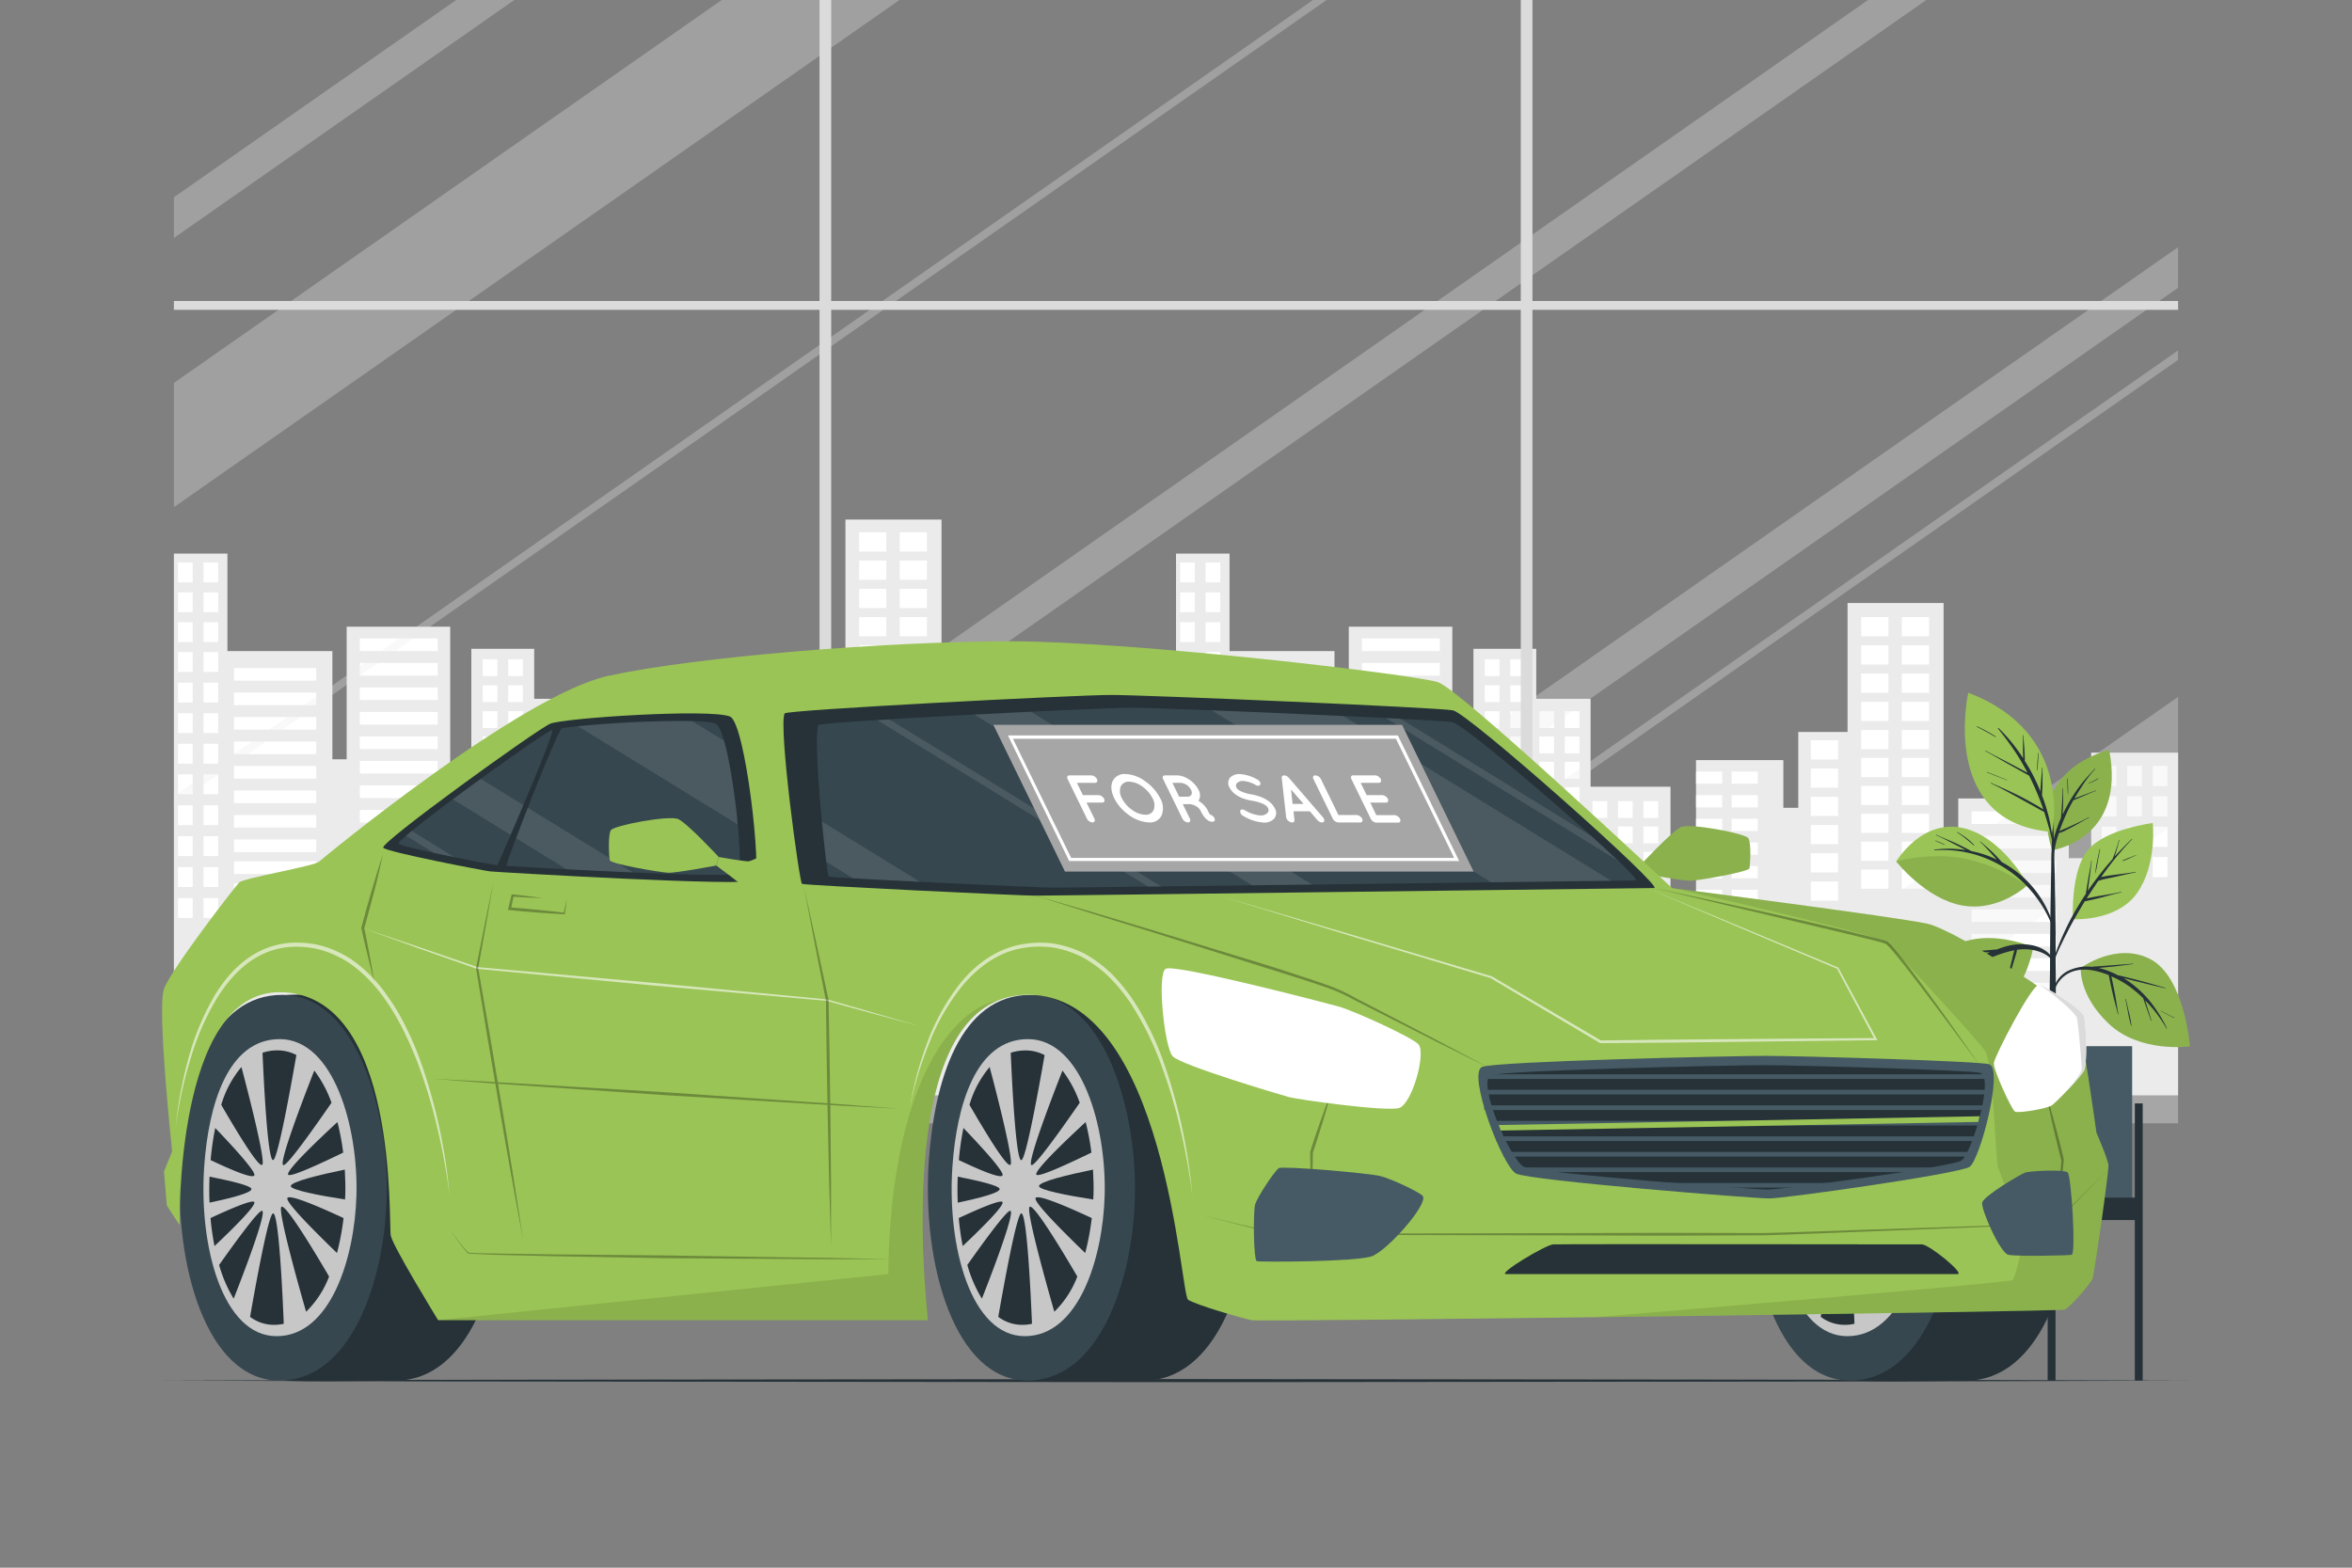 <svg xmlns="http://www.w3.org/2000/svg" viewBox="0 0 750 500"><rect x="0" y="0" width="750" height="500" fill="#808080" stroke="none"/><g id="freepik--background-complete--inject-30"><polygon points="375 176.56 375 349.43 694.55 349.43 694.55 240.05 666.83 240.05 666.83 273.71 659.69 273.71 659.69 254.66 624.44 254.66 624.44 284.84 619.77 284.84 619.77 192.32 589.14 192.32 589.14 233.45 573.43 233.45 573.43 257.64 568.67 257.64 568.67 242.43 540.82 242.43 540.82 287.82 532.68 287.82 532.68 250.92 507.2 250.92 507.2 222.88 489.88 222.88 489.88 206.93 469.85 206.93 469.85 277.73 463.11 277.73 463.11 199.88 430.1 199.88 430.1 242.17 425.54 242.17 425.54 207.66 392.07 207.66 392.07 176.56 375 176.56" style="fill:#ebebeb"></polygon><rect x="686.46" y="244.28" width="4.69" height="6.44" transform="translate(1377.61 495) rotate(180)" style="fill:#fff"></rect><rect x="678.33" y="244.28" width="4.69" height="6.44" transform="translate(1361.35 495) rotate(180)" style="fill:#fff"></rect><rect x="670.2" y="244.28" width="4.69" height="6.44" transform="translate(1345.09 495) rotate(180)" style="fill:#fff"></rect><rect x="686.46" y="253.97" width="4.69" height="6.44" transform="translate(1377.61 514.37) rotate(180)" style="fill:#fff"></rect><rect x="678.33" y="253.97" width="4.69" height="6.44" transform="translate(1361.35 514.37) rotate(180)" style="fill:#fff"></rect><rect x="670.2" y="253.97" width="4.69" height="6.44" transform="translate(1345.09 514.37) rotate(180)" style="fill:#fff"></rect><rect x="686.46" y="263.65" width="4.69" height="6.44" transform="translate(1377.61 533.74) rotate(180)" style="fill:#fff"></rect><rect x="678.33" y="263.65" width="4.69" height="6.44" transform="translate(1361.35 533.74) rotate(180)" style="fill:#fff"></rect><rect x="670.2" y="263.65" width="4.69" height="6.44" transform="translate(1345.09 533.74) rotate(180)" style="fill:#fff"></rect><rect x="686.46" y="273.34" width="4.69" height="6.44" transform="translate(1377.61 553.11) rotate(180)" style="fill:#fff"></rect><rect x="678.33" y="273.34" width="4.69" height="6.44" transform="translate(1361.35 553.11) rotate(180)" style="fill:#fff"></rect><rect x="670.2" y="273.34" width="4.69" height="6.44" transform="translate(1345.09 553.11) rotate(180)" style="fill:#fff"></rect><rect x="524.07" y="255.52" width="4.69" height="5.37" transform="translate(1052.83 516.4) rotate(180)" style="fill:#fff"></rect><rect x="515.94" y="255.52" width="4.69" height="5.37" transform="translate(1036.58 516.4) rotate(180)" style="fill:#fff"></rect><rect x="507.81" y="255.52" width="4.69" height="5.37" transform="translate(1020.32 516.4) rotate(180)" style="fill:#fff"></rect><rect x="524.07" y="263.6" width="4.69" height="5.37" transform="translate(1052.83 532.56) rotate(180)" style="fill:#fff"></rect><rect x="515.94" y="263.6" width="4.69" height="5.37" transform="translate(1036.58 532.56) rotate(180)" style="fill:#fff"></rect><rect x="507.81" y="263.6" width="4.69" height="5.37" transform="translate(1020.32 532.56) rotate(180)" style="fill:#fff"></rect><rect x="524.07" y="271.67" width="4.69" height="5.37" transform="translate(1052.83 548.72) rotate(180)" style="fill:#fff"></rect><rect x="515.94" y="271.67" width="4.69" height="5.37" transform="translate(1036.58 548.72) rotate(180)" style="fill:#fff"></rect><rect x="507.81" y="271.67" width="4.69" height="5.37" transform="translate(1020.32 548.72) rotate(180)" style="fill:#fff"></rect><rect x="524.07" y="279.75" width="4.69" height="5.37" transform="translate(1052.83 564.88) rotate(180)" style="fill:#fff"></rect><rect x="515.94" y="279.75" width="4.69" height="5.37" transform="translate(1036.58 564.88) rotate(180)" style="fill:#fff"></rect><rect x="507.81" y="279.75" width="4.69" height="5.37" transform="translate(1020.32 564.88) rotate(180)" style="fill:#fff"></rect><rect x="524.07" y="288.03" width="4.69" height="5.37" transform="translate(1052.83 581.44) rotate(180)" style="fill:#fff"></rect><rect x="515.94" y="288.03" width="4.69" height="5.37" transform="translate(1036.58 581.44) rotate(180)" style="fill:#fff"></rect><rect x="507.81" y="288.03" width="4.69" height="5.37" transform="translate(1020.32 581.44) rotate(180)" style="fill:#fff"></rect><rect x="524.07" y="296.31" width="4.69" height="5.37" transform="translate(1052.83 598) rotate(180)" style="fill:#fff"></rect><rect x="515.94" y="296.31" width="4.69" height="5.37" transform="translate(1036.58 598) rotate(180)" style="fill:#fff"></rect><rect x="507.81" y="296.31" width="4.69" height="5.37" transform="translate(1020.32 598) rotate(180)" style="fill:#fff"></rect><rect x="524.07" y="304.59" width="4.69" height="5.37" transform="translate(1052.83 614.56) rotate(180)" style="fill:#fff"></rect><rect x="515.94" y="304.59" width="4.69" height="5.37" transform="translate(1036.58 614.56) rotate(180)" style="fill:#fff"></rect><rect x="507.81" y="304.59" width="4.69" height="5.37" transform="translate(1020.32 614.56) rotate(180)" style="fill:#fff"></rect><rect x="524.07" y="312.87" width="4.69" height="5.37" transform="translate(1052.83 631.12) rotate(180)" style="fill:#fff"></rect><rect x="515.94" y="312.87" width="4.69" height="5.37" transform="translate(1036.58 631.12) rotate(180)" style="fill:#fff"></rect><rect x="507.81" y="312.87" width="4.69" height="5.37" transform="translate(1020.32 631.12) rotate(180)" style="fill:#fff"></rect><rect x="628.69" y="258.78" width="27" height="4.03" transform="translate(1284.38 521.59) rotate(180)" style="fill:#fff"></rect><rect x="628.69" y="266.59" width="27" height="4.03" transform="translate(1284.38 537.21) rotate(180)" style="fill:#fff"></rect><rect x="628.69" y="274.4" width="27" height="4.03" transform="translate(1284.38 552.84) rotate(180)" style="fill:#fff"></rect><rect x="628.69" y="282.22" width="27" height="4.03" transform="translate(1284.38 568.46) rotate(180)" style="fill:#fff"></rect><rect x="628.69" y="290.03" width="27" height="4.03" transform="translate(1284.38 584.08) rotate(180)" style="fill:#fff"></rect><rect x="628.69" y="297.84" width="27" height="4.03" transform="translate(1284.38 599.7) rotate(180)" style="fill:#fff"></rect><rect x="628.69" y="305.65" width="27" height="4.03" transform="translate(1284.38 615.32) rotate(180)" style="fill:#fff"></rect><rect x="628.69" y="313.46" width="27" height="4.03" transform="translate(1284.38 630.94) rotate(180)" style="fill:#fff"></rect><rect x="434.29" y="203.64" width="24.83" height="4.03" transform="translate(893.41 411.3) rotate(180)" style="fill:#fff"></rect><rect x="434.29" y="211.45" width="24.83" height="4.03" transform="translate(893.41 426.92) rotate(180)" style="fill:#fff"></rect><rect x="434.29" y="219.26" width="24.83" height="4.03" transform="translate(893.41 442.54) rotate(180)" style="fill:#fff"></rect><rect x="434.29" y="227.07" width="24.83" height="4.03" transform="translate(893.41 458.17) rotate(180)" style="fill:#fff"></rect><rect x="434.29" y="234.88" width="24.83" height="4.03" style="fill:#fff"></rect><rect x="434.29" y="242.69" width="24.83" height="4.03" transform="translate(893.41 489.41) rotate(180)" style="fill:#fff"></rect><rect x="434.29" y="250.5" width="24.83" height="4.03" transform="translate(893.41 505.03) rotate(180)" style="fill:#fff"></rect><rect x="434.29" y="258.31" width="24.83" height="4.03" transform="translate(893.41 520.65) rotate(180)" style="fill:#fff"></rect><rect x="434.29" y="265.74" width="24.83" height="4.03" transform="translate(893.41 535.5) rotate(180)" style="fill:#fff"></rect><rect x="434.29" y="273.16" width="24.83" height="4.03" transform="translate(893.41 550.34) rotate(180)" style="fill:#fff"></rect><rect x="434.29" y="280.58" width="24.83" height="4.03" transform="translate(893.41 565.18) rotate(180)" style="fill:#fff"></rect><rect x="434.29" y="288" width="24.83" height="4.03" transform="translate(893.41 580.03) rotate(180)" style="fill:#fff"></rect><rect x="394.15" y="213.07" width="26.22" height="4.03" transform="translate(814.53 430.17) rotate(180)" style="fill:#fff"></rect><rect x="394.15" y="220.88" width="26.22" height="4.03" transform="translate(814.53 445.79) rotate(180)" style="fill:#fff"></rect><rect x="394.15" y="228.69" width="26.22" height="4.03" transform="translate(814.53 461.41) rotate(180)" style="fill:#fff"></rect><rect x="394.15" y="236.5" width="26.22" height="4.03" transform="translate(814.53 477.03) rotate(180)" style="fill:#fff"></rect><rect x="394.15" y="244.32" width="26.22" height="4.03" transform="translate(814.53 492.66) rotate(180)" style="fill:#fff"></rect><rect x="394.15" y="252.13" width="26.22" height="4.03" transform="translate(814.53 508.28) rotate(180)" style="fill:#fff"></rect><rect x="394.15" y="259.94" width="26.22" height="4.03" transform="translate(814.53 523.9) rotate(180)" style="fill:#fff"></rect><rect x="394.15" y="267.75" width="26.22" height="4.03" transform="translate(814.53 539.52) rotate(180)" style="fill:#fff"></rect><rect x="394.15" y="274.74" width="26.22" height="4.03" transform="translate(814.53 553.5) rotate(180)" style="fill:#fff"></rect><rect x="394.15" y="281.73" width="26.22" height="4.03" transform="translate(814.53 567.48) rotate(180)" style="fill:#fff"></rect><rect x="394.15" y="288.72" width="26.22" height="4.03" transform="translate(814.53 581.47) rotate(180)" style="fill:#fff"></rect><rect x="552.19" y="246.07" width="8.34" height="3.89" transform="translate(1112.71 496.03) rotate(180)" style="fill:#fff"></rect><rect x="552.19" y="253.61" width="8.34" height="3.89" transform="translate(1112.71 511.11) rotate(180)" style="fill:#fff"></rect><rect x="552.19" y="261.16" width="8.34" height="3.89" transform="translate(1112.71 526.2) rotate(180)" style="fill:#fff"></rect><rect x="552.19" y="268.7" width="8.34" height="3.89" transform="translate(1112.71 541.29) rotate(180)" style="fill:#fff"></rect><rect x="552.19" y="276.24" width="8.34" height="3.89" transform="translate(1112.71 556.37) rotate(180)" style="fill:#fff"></rect><rect x="552.19" y="283.79" width="8.34" height="3.89" transform="translate(1112.71 571.46) rotate(180)" style="fill:#fff"></rect><rect x="552.19" y="291.33" width="8.34" height="3.89" transform="translate(1112.71 586.54) rotate(180)" style="fill:#fff"></rect><rect x="552.19" y="298.87" width="8.34" height="3.89" transform="translate(1112.71 601.63) rotate(180)" style="fill:#fff"></rect><rect x="540.84" y="246.07" width="8.34" height="3.89" transform="translate(1090.02 496.03) rotate(180)" style="fill:#fff"></rect><rect x="540.84" y="253.61" width="8.34" height="3.89" transform="translate(1090.02 511.11) rotate(180)" style="fill:#fff"></rect><rect x="540.84" y="261.16" width="8.34" height="3.89" transform="translate(1090.02 526.2) rotate(180)" style="fill:#fff"></rect><rect x="540.84" y="268.7" width="8.34" height="3.89" transform="translate(1090.02 541.29) rotate(180)" style="fill:#fff"></rect><rect x="540.84" y="276.24" width="8.34" height="3.89" transform="translate(1090.02 556.37) rotate(180)" style="fill:#fff"></rect><rect x="540.84" y="283.79" width="8.34" height="3.89" transform="translate(1090.02 571.46) rotate(180)" style="fill:#fff"></rect><rect x="540.84" y="291.33" width="8.34" height="3.89" transform="translate(1090.02 586.54) rotate(180)" style="fill:#fff"></rect><rect x="540.84" y="298.87" width="8.34" height="3.89" transform="translate(1090.02 601.63) rotate(180)" style="fill:#fff"></rect><rect x="606.44" y="196.81" width="8.69" height="6.13" transform="translate(1221.57 399.75) rotate(180)" style="fill:#fff"></rect><rect x="593.49" y="196.81" width="8.69" height="6.13" transform="translate(1195.67 399.75) rotate(180)" style="fill:#fff"></rect><rect x="606.44" y="205.81" width="8.69" height="6.13" transform="translate(1221.57 417.76) rotate(180)" style="fill:#fff"></rect><rect x="593.49" y="205.81" width="8.69" height="6.13" transform="translate(1195.67 417.76) rotate(180)" style="fill:#fff"></rect><rect x="606.44" y="214.82" width="8.69" height="6.13" transform="translate(1221.57 435.77) rotate(180)" style="fill:#fff"></rect><rect x="593.49" y="214.82" width="8.69" height="6.13" transform="translate(1195.67 435.77) rotate(180)" style="fill:#fff"></rect><rect x="606.44" y="223.83" width="8.69" height="6.13" transform="translate(1221.57 453.78) rotate(180)" style="fill:#fff"></rect><rect x="593.49" y="223.83" width="8.69" height="6.13" transform="translate(1195.67 453.78) rotate(180)" style="fill:#fff"></rect><rect x="606.44" y="232.83" width="8.69" height="6.13" transform="translate(1221.57 471.79) rotate(180)" style="fill:#fff"></rect><rect x="593.49" y="232.83" width="8.69" height="6.13" transform="translate(1195.67 471.79) rotate(180)" style="fill:#fff"></rect><rect x="577.44" y="236.1" width="8.69" height="6.13" transform="translate(1163.56 478.33) rotate(180)" style="fill:#fff"></rect><rect x="577.44" y="245.1" width="8.69" height="6.13" transform="translate(1163.56 496.34) rotate(180)" style="fill:#fff"></rect><rect x="577.44" y="254.11" width="8.69" height="6.13" transform="translate(1163.56 514.35) rotate(180)" style="fill:#fff"></rect><rect x="577.44" y="263.12" width="8.69" height="6.13" transform="translate(1163.56 532.36) rotate(180)" style="fill:#fff"></rect><rect x="577.44" y="272.12" width="8.69" height="6.13" transform="translate(1163.56 550.37) rotate(180)" style="fill:#fff"></rect><rect x="577.44" y="281.13" width="8.69" height="6.13" transform="translate(1163.56 568.39) rotate(180)" style="fill:#fff"></rect><rect x="606.44" y="241.73" width="8.69" height="6.13" transform="translate(1221.57 489.59) rotate(180)" style="fill:#fff"></rect><rect x="593.49" y="241.73" width="8.69" height="6.13" transform="translate(1195.67 489.59) rotate(180)" style="fill:#fff"></rect><rect x="577.44" y="290.03" width="8.69" height="6.13" transform="translate(1163.56 586.18) rotate(180)" style="fill:#fff"></rect><rect x="606.44" y="250.63" width="8.69" height="6.13" transform="translate(1221.57 507.39) rotate(180)" style="fill:#fff"></rect><rect x="593.49" y="250.63" width="8.69" height="6.13" transform="translate(1195.67 507.39) rotate(180)" style="fill:#fff"></rect><rect x="577.44" y="298.92" width="8.69" height="6.13" transform="translate(1163.56 603.98) rotate(180)" style="fill:#fff"></rect><rect x="606.44" y="259.53" width="8.69" height="6.13" transform="translate(1221.57 525.19) rotate(180)" style="fill:#fff"></rect><rect x="593.49" y="259.53" width="8.69" height="6.13" transform="translate(1195.67 525.19) rotate(180)" style="fill:#fff"></rect><rect x="577.44" y="307.82" width="8.69" height="6.13" transform="translate(1163.56 621.78) rotate(180)" style="fill:#fff"></rect><rect x="606.44" y="268.43" width="8.69" height="6.13" transform="translate(1221.57 542.98) rotate(180)" style="fill:#fff"></rect><rect x="593.49" y="268.43" width="8.69" height="6.13" transform="translate(1195.67 542.98) rotate(180)" style="fill:#fff"></rect><rect x="606.44" y="277.32" width="8.69" height="6.13" transform="translate(1221.57 560.78) rotate(180)" style="fill:#fff"></rect><rect x="593.49" y="277.32" width="8.69" height="6.13" transform="translate(1195.67 560.78) rotate(180)" style="fill:#fff"></rect><rect x="498.97" y="226.84" width="4.69" height="5.37" transform="translate(1002.64 459.04) rotate(180)" style="fill:#fff"></rect><rect x="490.84" y="226.84" width="4.69" height="5.37" transform="translate(986.38 459.04) rotate(180)" style="fill:#fff"></rect><rect x="498.97" y="234.92" width="4.69" height="5.37" transform="translate(1002.64 475.2) rotate(180)" style="fill:#fff"></rect><rect x="490.84" y="234.92" width="4.69" height="5.37" transform="translate(986.38 475.2) rotate(180)" style="fill:#fff"></rect><rect x="498.97" y="243" width="4.69" height="5.37" transform="translate(1002.64 491.36) rotate(180)" style="fill:#fff"></rect><rect x="490.84" y="243" width="4.69" height="5.37" transform="translate(986.38 491.36) rotate(180)" style="fill:#fff"></rect><rect x="498.97" y="251.08" width="4.69" height="5.37" transform="translate(1002.64 507.52) rotate(180)" style="fill:#fff"></rect><rect x="490.84" y="251.08" width="4.69" height="5.37" transform="translate(986.38 507.52) rotate(180)" style="fill:#fff"></rect><rect x="498.97" y="259.36" width="4.69" height="5.37" transform="translate(1002.64 524.08) rotate(180)" style="fill:#fff"></rect><rect x="490.84" y="259.36" width="4.69" height="5.37" transform="translate(986.38 524.08) rotate(180)" style="fill:#fff"></rect><rect x="498.97" y="267.64" width="4.69" height="5.37" transform="translate(1002.64 540.64) rotate(180)" style="fill:#fff"></rect><rect x="490.84" y="267.64" width="4.69" height="5.37" transform="translate(986.38 540.64) rotate(180)" style="fill:#fff"></rect><rect x="498.97" y="275.91" width="4.69" height="5.37" transform="translate(1002.64 557.2) rotate(180)" style="fill:#fff"></rect><rect x="490.84" y="275.91" width="4.69" height="5.37" transform="translate(986.38 557.2) rotate(180)" style="fill:#fff"></rect><rect x="498.97" y="284.19" width="4.69" height="5.37" transform="translate(1002.64 573.76) rotate(180)" style="fill:#fff"></rect><rect x="490.84" y="284.19" width="4.69" height="5.37" transform="translate(986.38 573.76) rotate(180)" style="fill:#fff"></rect><rect x="498.97" y="292.56" width="4.69" height="5.37" transform="translate(1002.64 590.49) rotate(180)" style="fill:#fff"></rect><rect x="490.84" y="292.56" width="4.69" height="5.37" transform="translate(986.38 590.49) rotate(180)" style="fill:#fff"></rect><rect x="498.97" y="300.93" width="4.69" height="5.37" transform="translate(1002.64 607.23) rotate(180)" style="fill:#fff"></rect><rect x="490.84" y="300.93" width="4.69" height="5.37" transform="translate(986.38 607.23) rotate(180)" style="fill:#fff"></rect><rect x="498.97" y="309.3" width="4.69" height="5.37" transform="translate(1002.64 623.97) rotate(180)" style="fill:#fff"></rect><rect x="490.84" y="309.3" width="4.69" height="5.37" transform="translate(986.38 623.97) rotate(180)" style="fill:#fff"></rect><rect x="384.44" y="179.41" width="4.69" height="6.33" transform="translate(773.57 365.15) rotate(180)" style="fill:#fff"></rect><rect x="376.31" y="179.41" width="4.69" height="6.33" transform="translate(757.31 365.15) rotate(180)" style="fill:#fff"></rect><rect x="384.44" y="188.93" width="4.69" height="6.33" transform="translate(773.57 384.19) rotate(180)" style="fill:#fff"></rect><rect x="376.31" y="188.93" width="4.69" height="6.33" transform="translate(757.31 384.19) rotate(180)" style="fill:#fff"></rect><rect x="384.44" y="198.45" width="4.69" height="6.33" transform="translate(773.57 403.23) rotate(180)" style="fill:#fff"></rect><rect x="376.31" y="198.45" width="4.69" height="6.33" transform="translate(757.31 403.23) rotate(180)" style="fill:#fff"></rect><rect x="384.44" y="207.97" width="4.69" height="6.33" transform="translate(773.57 422.27) rotate(180)" style="fill:#fff"></rect><rect x="376.31" y="207.97" width="4.69" height="6.33" transform="translate(757.31 422.27) rotate(180)" style="fill:#fff"></rect><rect x="384.44" y="217.72" width="4.69" height="6.33" transform="translate(773.57 441.77) rotate(180)" style="fill:#fff"></rect><rect x="376.31" y="217.72" width="4.69" height="6.33" transform="translate(757.31 441.77) rotate(180)" style="fill:#fff"></rect><rect x="384.44" y="227.48" width="4.69" height="6.33" transform="translate(773.57 461.28) rotate(180)" style="fill:#fff"></rect><rect x="376.31" y="227.48" width="4.69" height="6.33" transform="translate(757.31 461.28) rotate(180)" style="fill:#fff"></rect><rect x="384.44" y="237.23" width="4.69" height="6.33" transform="translate(773.57 480.79) rotate(180)" style="fill:#fff"></rect><rect x="376.31" y="237.23" width="4.69" height="6.33" transform="translate(757.31 480.79) rotate(180)" style="fill:#fff"></rect><rect x="384.44" y="246.99" width="4.69" height="6.33" transform="translate(773.57 500.3) rotate(180)" style="fill:#fff"></rect><rect x="376.31" y="246.99" width="4.69" height="6.33" transform="translate(757.31 500.3) rotate(180)" style="fill:#fff"></rect><rect x="384.44" y="256.85" width="4.69" height="6.33" transform="translate(773.57 520.02) rotate(180)" style="fill:#fff"></rect><rect x="376.31" y="256.85" width="4.69" height="6.33" transform="translate(757.31 520.02) rotate(180)" style="fill:#fff"></rect><rect x="384.44" y="266.7" width="4.69" height="6.33" transform="translate(773.57 539.73) rotate(180)" style="fill:#fff"></rect><rect x="376.31" y="266.7" width="4.69" height="6.33" transform="translate(757.31 539.73) rotate(180)" style="fill:#fff"></rect><rect x="384.44" y="276.56" width="4.69" height="6.33" transform="translate(773.57 559.45) rotate(180)" style="fill:#fff"></rect><rect x="376.31" y="276.56" width="4.69" height="6.33" transform="translate(757.31 559.45) rotate(180)" style="fill:#fff"></rect><rect x="384.44" y="286.42" width="4.69" height="6.33" transform="translate(773.57 579.17) rotate(180)" style="fill:#fff"></rect><rect x="376.31" y="286.42" width="4.69" height="6.33" transform="translate(757.31 579.17) rotate(180)" style="fill:#fff"></rect><rect x="481.59" y="226.84" width="4.69" height="5.37" transform="translate(967.87 459.04) rotate(180)" style="fill:#fff"></rect><rect x="473.46" y="226.84" width="4.69" height="5.37" transform="translate(951.61 459.04) rotate(180)" style="fill:#fff"></rect><rect x="481.59" y="218.55" width="4.69" height="5.37" transform="translate(967.87 442.47) rotate(180)" style="fill:#fff"></rect><rect x="473.46" y="218.55" width="4.69" height="5.37" transform="translate(951.61 442.47) rotate(180)" style="fill:#fff"></rect><rect x="481.59" y="210.27" width="4.69" height="5.37" transform="translate(967.87 425.91) rotate(180)" style="fill:#fff"></rect><rect x="473.46" y="210.27" width="4.69" height="5.37" transform="translate(951.61 425.91) rotate(180)" style="fill:#fff"></rect><rect x="481.59" y="234.92" width="4.69" height="5.37" transform="translate(967.87 475.2) rotate(180)" style="fill:#fff"></rect><rect x="473.46" y="234.92" width="4.69" height="5.37" transform="translate(951.61 475.2) rotate(180)" style="fill:#fff"></rect><rect x="481.59" y="243" width="4.69" height="5.37" transform="translate(967.87 491.36) rotate(180)" style="fill:#fff"></rect><rect x="473.46" y="243" width="4.69" height="5.37" transform="translate(951.61 491.36) rotate(180)" style="fill:#fff"></rect><rect x="481.59" y="251.08" width="4.69" height="5.37" transform="translate(967.87 507.52) rotate(180)" style="fill:#fff"></rect><rect x="473.46" y="251.08" width="4.69" height="5.37" transform="translate(951.61 507.52) rotate(180)" style="fill:#fff"></rect><rect x="481.59" y="259.36" width="4.69" height="5.37" transform="translate(967.87 524.08) rotate(180)" style="fill:#fff"></rect><rect x="473.46" y="259.36" width="4.69" height="5.37" transform="translate(951.61 524.08) rotate(180)" style="fill:#fff"></rect><rect x="481.59" y="267.64" width="4.69" height="5.37" transform="translate(967.87 540.64) rotate(180)" style="fill:#fff"></rect><rect x="473.46" y="267.64" width="4.69" height="5.37" transform="translate(951.61 540.64) rotate(180)" style="fill:#fff"></rect><rect x="481.59" y="275.91" width="4.69" height="5.37" transform="translate(967.87 557.2) rotate(180)" style="fill:#fff"></rect><rect x="473.46" y="275.91" width="4.69" height="5.37" transform="translate(951.61 557.2) rotate(180)" style="fill:#fff"></rect><rect x="481.59" y="284.19" width="4.69" height="5.37" transform="translate(967.87 573.76) rotate(180)" style="fill:#fff"></rect><rect x="473.46" y="284.19" width="4.69" height="5.37" transform="translate(951.61 573.76) rotate(180)" style="fill:#fff"></rect><rect x="481.59" y="292.56" width="4.69" height="5.37" transform="translate(967.87 590.49) rotate(180)" style="fill:#fff"></rect><rect x="473.46" y="292.56" width="4.69" height="5.37" transform="translate(951.61 590.49) rotate(180)" style="fill:#fff"></rect><rect x="481.59" y="300.93" width="4.69" height="5.37" transform="translate(967.87 607.23) rotate(180)" style="fill:#fff"></rect><rect x="473.46" y="300.93" width="4.69" height="5.37" transform="translate(951.61 607.23) rotate(180)" style="fill:#fff"></rect><rect x="481.59" y="309.3" width="4.69" height="5.37" transform="translate(967.87 623.97) rotate(180)" style="fill:#fff"></rect><rect x="473.46" y="309.3" width="4.69" height="5.37" transform="translate(951.61 623.97) rotate(180)" style="fill:#fff"></rect><polygon points="55.45 176.56 55.45 349.43 375 349.43 375 240.05 347.28 240.05 347.28 273.71 340.14 273.71 340.14 254.66 304.89 254.66 304.89 284.84 300.23 284.84 300.23 165.71 269.59 165.71 269.59 233.45 253.88 233.45 253.88 257.64 249.12 257.64 249.12 242.43 221.27 242.43 221.27 287.82 213.13 287.82 213.13 250.92 187.66 250.92 187.66 222.88 170.34 222.88 170.34 206.93 150.3 206.93 150.3 277.73 143.56 277.73 143.56 199.88 110.55 199.88 110.55 242.17 105.99 242.17 105.99 207.66 72.52 207.66 72.52 176.56 55.45 176.56" style="fill:#ebebeb"></polygon><rect x="366.91" y="244.28" width="4.69" height="6.44" transform="translate(738.51 495) rotate(180)" style="fill:#fff"></rect><rect x="358.78" y="244.28" width="4.69" height="6.44" transform="translate(722.25 495) rotate(180)" style="fill:#fff"></rect><rect x="350.65" y="244.28" width="4.69" height="6.44" transform="translate(706 495) rotate(180)" style="fill:#fff"></rect><rect x="366.91" y="253.97" width="4.69" height="6.44" transform="translate(738.51 514.37) rotate(180)" style="fill:#fff"></rect><rect x="358.78" y="253.97" width="4.69" height="6.44" transform="translate(722.25 514.37) rotate(180)" style="fill:#fff"></rect><rect x="350.65" y="253.97" width="4.69" height="6.44" transform="translate(706 514.37) rotate(180)" style="fill:#fff"></rect><rect x="366.91" y="263.65" width="4.69" height="6.44" transform="translate(738.51 533.74) rotate(180)" style="fill:#fff"></rect><rect x="358.78" y="263.65" width="4.69" height="6.44" transform="translate(722.25 533.74) rotate(180)" style="fill:#fff"></rect><rect x="350.65" y="263.65" width="4.69" height="6.44" transform="translate(706 533.74) rotate(180)" style="fill:#fff"></rect><rect x="366.91" y="273.34" width="4.69" height="6.44" transform="translate(738.51 553.11) rotate(180)" style="fill:#fff"></rect><rect x="358.78" y="273.34" width="4.69" height="6.44" transform="translate(722.25 553.11) rotate(180)" style="fill:#fff"></rect><rect x="350.65" y="273.34" width="4.69" height="6.44" transform="translate(706 553.11) rotate(180)" style="fill:#fff"></rect><rect x="204.52" y="255.52" width="4.69" height="5.37" transform="translate(413.74 516.4) rotate(180)" style="fill:#fff"></rect><rect x="196.39" y="255.52" width="4.69" height="5.37" transform="translate(397.48 516.4) rotate(180)" style="fill:#fff"></rect><rect x="188.26" y="255.52" width="4.69" height="5.37" transform="translate(381.22 516.4) rotate(180)" style="fill:#fff"></rect><rect x="204.52" y="263.6" width="4.69" height="5.37" transform="translate(413.74 532.56) rotate(180)" style="fill:#fff"></rect><rect x="196.39" y="263.6" width="4.69" height="5.37" transform="translate(397.48 532.56) rotate(180)" style="fill:#fff"></rect><rect x="188.26" y="263.6" width="4.69" height="5.37" transform="translate(381.22 532.56) rotate(180)" style="fill:#fff"></rect><rect x="204.52" y="271.67" width="4.69" height="5.37" transform="translate(413.74 548.72) rotate(180)" style="fill:#fff"></rect><rect x="196.39" y="271.67" width="4.69" height="5.37" transform="translate(397.48 548.72) rotate(180)" style="fill:#fff"></rect><rect x="188.26" y="271.67" width="4.69" height="5.37" transform="translate(381.22 548.72) rotate(180)" style="fill:#fff"></rect><rect x="204.52" y="279.75" width="4.69" height="5.37" transform="translate(413.74 564.88) rotate(180)" style="fill:#fff"></rect><rect x="196.39" y="279.75" width="4.69" height="5.37" transform="translate(397.48 564.88) rotate(180)" style="fill:#fff"></rect><rect x="188.26" y="279.75" width="4.69" height="5.37" transform="translate(381.22 564.88) rotate(180)" style="fill:#fff"></rect><rect x="204.52" y="288.03" width="4.69" height="5.37" transform="translate(413.74 581.44) rotate(180)" style="fill:#fff"></rect><rect x="196.39" y="288.03" width="4.69" height="5.37" transform="translate(397.48 581.44) rotate(180)" style="fill:#fff"></rect><rect x="188.26" y="288.03" width="4.69" height="5.37" transform="translate(381.22 581.44) rotate(180)" style="fill:#fff"></rect><rect x="204.52" y="296.31" width="4.69" height="5.37" transform="translate(413.74 598) rotate(180)" style="fill:#fff"></rect><rect x="196.39" y="296.31" width="4.69" height="5.37" transform="translate(397.48 598) rotate(180)" style="fill:#fff"></rect><rect x="188.26" y="296.31" width="4.69" height="5.37" transform="translate(381.22 598) rotate(180)" style="fill:#fff"></rect><rect x="204.52" y="304.59" width="4.69" height="5.37" transform="translate(413.74 614.56) rotate(180)" style="fill:#fff"></rect><rect x="196.39" y="304.59" width="4.69" height="5.37" transform="translate(397.48 614.56) rotate(180)" style="fill:#fff"></rect><rect x="188.26" y="304.59" width="4.69" height="5.37" transform="translate(381.22 614.56) rotate(180)" style="fill:#fff"></rect><rect x="204.52" y="312.87" width="4.69" height="5.37" transform="translate(413.74 631.12) rotate(180)" style="fill:#fff"></rect><rect x="196.39" y="312.87" width="4.69" height="5.37" transform="translate(397.48 631.12) rotate(180)" style="fill:#fff"></rect><rect x="188.26" y="312.87" width="4.69" height="5.37" transform="translate(381.22 631.12) rotate(180)" style="fill:#fff"></rect><rect x="309.14" y="258.78" width="27" height="4.03" transform="translate(645.28 521.59) rotate(180)" style="fill:#fff"></rect><rect x="309.14" y="266.59" width="27" height="4.03" transform="translate(645.28 537.21) rotate(180)" style="fill:#fff"></rect><rect x="309.14" y="274.4" width="27" height="4.03" transform="translate(645.28 552.84) rotate(180)" style="fill:#fff"></rect><rect x="309.14" y="282.22" width="27" height="4.03" transform="translate(645.28 568.46) rotate(180)" style="fill:#fff"></rect><rect x="309.14" y="290.03" width="27" height="4.03" transform="translate(645.28 584.08) rotate(180)" style="fill:#fff"></rect><rect x="309.14" y="297.84" width="27" height="4.03" transform="translate(645.28 599.7) rotate(180)" style="fill:#fff"></rect><rect x="309.14" y="305.65" width="27" height="4.03" transform="translate(645.28 615.32) rotate(180)" style="fill:#fff"></rect><rect x="309.14" y="313.46" width="27" height="4.03" transform="translate(645.28 630.94) rotate(180)" style="fill:#fff"></rect><rect x="114.74" y="203.64" width="24.83" height="4.03" transform="translate(254.31 411.3) rotate(180)" style="fill:#fff"></rect><rect x="114.74" y="211.45" width="24.83" height="4.03" transform="translate(254.31 426.92) rotate(180)" style="fill:#fff"></rect><rect x="114.74" y="219.26" width="24.83" height="4.03" transform="translate(254.31 442.54) rotate(180)" style="fill:#fff"></rect><rect x="114.74" y="227.07" width="24.83" height="4.03" transform="translate(254.31 458.17) rotate(180)" style="fill:#fff"></rect><rect x="114.74" y="234.88" width="24.83" height="4.03" style="fill:#fff"></rect><rect x="114.74" y="242.69" width="24.83" height="4.03" transform="translate(254.31 489.41) rotate(180)" style="fill:#fff"></rect><rect x="114.74" y="250.5" width="24.83" height="4.03" transform="translate(254.31 505.03) rotate(180)" style="fill:#fff"></rect><rect x="114.74" y="258.31" width="24.83" height="4.03" transform="translate(254.31 520.65) rotate(180)" style="fill:#fff"></rect><rect x="114.74" y="265.74" width="24.83" height="4.03" transform="translate(254.31 535.5) rotate(180)" style="fill:#fff"></rect><rect x="114.74" y="273.16" width="24.83" height="4.03" transform="translate(254.31 550.34) rotate(180)" style="fill:#fff"></rect><rect x="114.74" y="280.58" width="24.83" height="4.03" transform="translate(254.31 565.18) rotate(180)" style="fill:#fff"></rect><rect x="114.74" y="288" width="24.83" height="4.03" transform="translate(254.31 580.03) rotate(180)" style="fill:#fff"></rect><rect x="74.61" y="213.07" width="26.22" height="4.03" transform="translate(175.44 430.17) rotate(180)" style="fill:#fff"></rect><rect x="74.61" y="220.88" width="26.22" height="4.03" transform="translate(175.44 445.79) rotate(180)" style="fill:#fff"></rect><rect x="74.61" y="228.69" width="26.22" height="4.03" transform="translate(175.44 461.41) rotate(180)" style="fill:#fff"></rect><rect x="74.61" y="236.5" width="26.22" height="4.03" transform="translate(175.44 477.03) rotate(180)" style="fill:#fff"></rect><rect x="74.61" y="244.32" width="26.22" height="4.03" transform="translate(175.44 492.66) rotate(180)" style="fill:#fff"></rect><rect x="74.61" y="252.13" width="26.22" height="4.03" transform="translate(175.44 508.28) rotate(180)" style="fill:#fff"></rect><rect x="74.61" y="259.94" width="26.22" height="4.03" transform="translate(175.44 523.9) rotate(180)" style="fill:#fff"></rect><rect x="74.61" y="267.75" width="26.22" height="4.03" transform="translate(175.44 539.52) rotate(180)" style="fill:#fff"></rect><rect x="74.61" y="274.74" width="26.22" height="4.03" transform="translate(175.44 553.5) rotate(180)" style="fill:#fff"></rect><rect x="74.61" y="281.73" width="26.22" height="4.03" transform="translate(175.44 567.48) rotate(180)" style="fill:#fff"></rect><rect x="74.61" y="288.72" width="26.22" height="4.03" transform="translate(175.44 581.47) rotate(180)" style="fill:#fff"></rect><rect x="232.64" y="246.07" width="8.34" height="3.89" transform="translate(473.62 496.03) rotate(180)" style="fill:#fff"></rect><rect x="232.64" y="253.61" width="8.34" height="3.89" transform="translate(473.62 511.11) rotate(180)" style="fill:#fff"></rect><rect x="232.64" y="261.16" width="8.34" height="3.89" transform="translate(473.62 526.2) rotate(180)" style="fill:#fff"></rect><rect x="232.64" y="268.7" width="8.34" height="3.89" transform="translate(473.62 541.29) rotate(180)" style="fill:#fff"></rect><rect x="232.64" y="276.24" width="8.34" height="3.89" transform="translate(473.62 556.37) rotate(180)" style="fill:#fff"></rect><rect x="232.64" y="283.79" width="8.34" height="3.89" transform="translate(473.62 571.46) rotate(180)" style="fill:#fff"></rect><rect x="232.64" y="291.33" width="8.34" height="3.89" transform="translate(473.62 586.54) rotate(180)" style="fill:#fff"></rect><rect x="232.64" y="298.87" width="8.34" height="3.89" transform="translate(473.62 601.63) rotate(180)" style="fill:#fff"></rect><rect x="221.29" y="246.07" width="8.34" height="3.89" transform="translate(450.92 496.03) rotate(180)" style="fill:#fff"></rect><rect x="221.29" y="253.61" width="8.34" height="3.89" transform="translate(450.92 511.11) rotate(180)" style="fill:#fff"></rect><rect x="221.29" y="261.16" width="8.34" height="3.89" transform="translate(450.92 526.2) rotate(180)" style="fill:#fff"></rect><rect x="221.29" y="268.7" width="8.34" height="3.89" transform="translate(450.92 541.29) rotate(180)" style="fill:#fff"></rect><rect x="221.29" y="276.24" width="8.34" height="3.89" transform="translate(450.92 556.37) rotate(180)" style="fill:#fff"></rect><rect x="221.29" y="283.79" width="8.34" height="3.89" transform="translate(450.92 571.46) rotate(180)" style="fill:#fff"></rect><rect x="221.29" y="291.33" width="8.34" height="3.89" transform="translate(450.92 586.54) rotate(180)" style="fill:#fff"></rect><rect x="221.29" y="298.87" width="8.34" height="3.89" transform="translate(450.92 601.63) rotate(180)" style="fill:#fff"></rect><rect x="286.89" y="169.79" width="8.69" height="6.13" transform="translate(582.47 345.71) rotate(180)" style="fill:#fff"></rect><rect x="273.94" y="169.79" width="8.69" height="6.13" transform="translate(556.57 345.71) rotate(180)" style="fill:#fff"></rect><rect x="286.89" y="178.8" width="8.69" height="6.13" transform="translate(582.47 363.72) rotate(180)" style="fill:#fff"></rect><rect x="273.94" y="178.8" width="8.69" height="6.13" transform="translate(556.57 363.72) rotate(180)" style="fill:#fff"></rect><rect x="286.89" y="187.8" width="8.69" height="6.13" transform="translate(582.47 381.73) rotate(180)" style="fill:#fff"></rect><rect x="273.94" y="187.8" width="8.69" height="6.13" transform="translate(556.57 381.73) rotate(180)" style="fill:#fff"></rect><rect x="286.89" y="196.81" width="8.69" height="6.13" transform="translate(582.47 399.75) rotate(180)" style="fill:#fff"></rect><rect x="273.94" y="196.81" width="8.69" height="6.13" transform="translate(556.57 399.75) rotate(180)" style="fill:#fff"></rect><rect x="286.89" y="205.81" width="8.69" height="6.13" transform="translate(582.47 417.76) rotate(180)" style="fill:#fff"></rect><rect x="273.94" y="205.81" width="8.69" height="6.13" transform="translate(556.57 417.76) rotate(180)" style="fill:#fff"></rect><rect x="286.89" y="214.82" width="8.69" height="6.13" transform="translate(582.47 435.77) rotate(180)" style="fill:#fff"></rect><rect x="273.94" y="214.82" width="8.69" height="6.13" transform="translate(556.57 435.77) rotate(180)" style="fill:#fff"></rect><rect x="286.89" y="223.83" width="8.69" height="6.13" transform="translate(582.47 453.78) rotate(180)" style="fill:#fff"></rect><rect x="273.94" y="223.83" width="8.69" height="6.13" transform="translate(556.57 453.78) rotate(180)" style="fill:#fff"></rect><rect x="286.89" y="232.83" width="8.69" height="6.13" transform="translate(582.47 471.79) rotate(180)" style="fill:#fff"></rect><rect x="273.94" y="232.83" width="8.69" height="6.13" transform="translate(556.57 471.79) rotate(180)" style="fill:#fff"></rect><rect x="257.89" y="236.1" width="8.69" height="6.13" transform="translate(524.46 478.33) rotate(180)" style="fill:#fff"></rect><rect x="257.89" y="245.1" width="8.69" height="6.13" transform="translate(524.46 496.34) rotate(180)" style="fill:#fff"></rect><rect x="257.89" y="254.11" width="8.69" height="6.13" transform="translate(524.46 514.35) rotate(180)" style="fill:#fff"></rect><rect x="257.89" y="263.12" width="8.69" height="6.13" transform="translate(524.46 532.36) rotate(180)" style="fill:#fff"></rect><rect x="257.89" y="272.12" width="8.69" height="6.13" transform="translate(524.46 550.37) rotate(180)" style="fill:#fff"></rect><rect x="257.89" y="281.13" width="8.69" height="6.13" transform="translate(524.46 568.39) rotate(180)" style="fill:#fff"></rect><rect x="286.89" y="241.73" width="8.69" height="6.13" transform="translate(582.47 489.59) rotate(180)" style="fill:#fff"></rect><rect x="273.94" y="241.73" width="8.69" height="6.13" transform="translate(556.57 489.59) rotate(180)" style="fill:#fff"></rect><rect x="257.89" y="290.03" width="8.69" height="6.13" transform="translate(524.46 586.18) rotate(180)" style="fill:#fff"></rect><rect x="286.89" y="250.63" width="8.69" height="6.13" transform="translate(582.47 507.39) rotate(180)" style="fill:#fff"></rect><rect x="273.94" y="250.63" width="8.69" height="6.13" transform="translate(556.57 507.39) rotate(180)" style="fill:#fff"></rect><rect x="257.89" y="298.92" width="8.69" height="6.13" transform="translate(524.46 603.98) rotate(180)" style="fill:#fff"></rect><rect x="286.89" y="259.53" width="8.69" height="6.13" transform="translate(582.47 525.19) rotate(180)" style="fill:#fff"></rect><rect x="273.94" y="259.53" width="8.69" height="6.13" transform="translate(556.57 525.19) rotate(180)" style="fill:#fff"></rect><rect x="257.89" y="307.82" width="8.69" height="6.13" transform="translate(524.46 621.78) rotate(180)" style="fill:#fff"></rect><rect x="286.89" y="268.43" width="8.69" height="6.13" transform="translate(582.47 542.98) rotate(180)" style="fill:#fff"></rect><rect x="273.94" y="268.43" width="8.69" height="6.13" transform="translate(556.57 542.98) rotate(180)" style="fill:#fff"></rect><rect x="286.89" y="277.32" width="8.69" height="6.13" transform="translate(582.47 560.78) rotate(180)" style="fill:#fff"></rect><rect x="273.94" y="277.32" width="8.69" height="6.13" transform="translate(556.57 560.78) rotate(180)" style="fill:#fff"></rect><rect x="179.43" y="226.84" width="4.69" height="5.37" transform="translate(363.54 459.04) rotate(180)" style="fill:#fff"></rect><rect x="171.3" y="226.84" width="4.69" height="5.37" transform="translate(347.28 459.04) rotate(180)" style="fill:#fff"></rect><rect x="179.43" y="234.92" width="4.69" height="5.37" transform="translate(363.54 475.2) rotate(180)" style="fill:#fff"></rect><rect x="171.3" y="234.92" width="4.69" height="5.37" transform="translate(347.28 475.2) rotate(180)" style="fill:#fff"></rect><rect x="179.43" y="243" width="4.69" height="5.37" transform="translate(363.54 491.36) rotate(180)" style="fill:#fff"></rect><rect x="171.3" y="243" width="4.69" height="5.37" transform="translate(347.28 491.36) rotate(180)" style="fill:#fff"></rect><rect x="179.43" y="251.08" width="4.69" height="5.37" transform="translate(363.54 507.52) rotate(180)" style="fill:#fff"></rect><rect x="171.3" y="251.08" width="4.69" height="5.37" transform="translate(347.28 507.52) rotate(180)" style="fill:#fff"></rect><rect x="179.43" y="259.36" width="4.69" height="5.37" transform="translate(363.54 524.08) rotate(180)" style="fill:#fff"></rect><rect x="171.3" y="259.36" width="4.69" height="5.37" transform="translate(347.28 524.08) rotate(180)" style="fill:#fff"></rect><rect x="179.43" y="267.64" width="4.69" height="5.37" transform="translate(363.54 540.64) rotate(180)" style="fill:#fff"></rect><rect x="171.3" y="267.64" width="4.69" height="5.37" transform="translate(347.28 540.64) rotate(180)" style="fill:#fff"></rect><rect x="179.43" y="275.91" width="4.69" height="5.37" transform="translate(363.54 557.2) rotate(180)" style="fill:#fff"></rect><rect x="171.3" y="275.91" width="4.69" height="5.37" transform="translate(347.28 557.2) rotate(180)" style="fill:#fff"></rect><rect x="179.43" y="284.19" width="4.69" height="5.37" transform="translate(363.54 573.76) rotate(180)" style="fill:#fff"></rect><rect x="171.3" y="284.19" width="4.69" height="5.37" transform="translate(347.28 573.76) rotate(180)" style="fill:#fff"></rect><rect x="179.43" y="292.56" width="4.69" height="5.37" transform="translate(363.54 590.49) rotate(180)" style="fill:#fff"></rect><rect x="171.3" y="292.56" width="4.69" height="5.37" transform="translate(347.28 590.49) rotate(180)" style="fill:#fff"></rect><rect x="179.43" y="300.93" width="4.69" height="5.37" transform="translate(363.54 607.23) rotate(180)" style="fill:#fff"></rect><rect x="171.3" y="300.93" width="4.69" height="5.37" transform="translate(347.28 607.23) rotate(180)" style="fill:#fff"></rect><rect x="179.43" y="309.3" width="4.69" height="5.37" transform="translate(363.54 623.97) rotate(180)" style="fill:#fff"></rect><rect x="171.3" y="309.3" width="4.69" height="5.37" transform="translate(347.28 623.97) rotate(180)" style="fill:#fff"></rect><rect x="64.89" y="179.41" width="4.69" height="6.33" transform="translate(134.47 365.15) rotate(180)" style="fill:#fff"></rect><rect x="56.76" y="179.41" width="4.69" height="6.33" transform="translate(118.21 365.15) rotate(180)" style="fill:#fff"></rect><rect x="64.89" y="188.93" width="4.69" height="6.33" transform="translate(134.47 384.19) rotate(180)" style="fill:#fff"></rect><rect x="56.76" y="188.93" width="4.69" height="6.33" transform="translate(118.21 384.19) rotate(180)" style="fill:#fff"></rect><rect x="64.89" y="198.45" width="4.69" height="6.33" transform="translate(134.47 403.23) rotate(180)" style="fill:#fff"></rect><rect x="56.76" y="198.45" width="4.69" height="6.33" transform="translate(118.21 403.23) rotate(180)" style="fill:#fff"></rect><rect x="64.89" y="207.97" width="4.69" height="6.33" transform="translate(134.47 422.27) rotate(180)" style="fill:#fff"></rect><rect x="56.76" y="207.97" width="4.69" height="6.33" transform="translate(118.21 422.27) rotate(180)" style="fill:#fff"></rect><rect x="64.89" y="217.72" width="4.69" height="6.33" transform="translate(134.47 441.77) rotate(180)" style="fill:#fff"></rect><rect x="56.76" y="217.72" width="4.69" height="6.33" transform="translate(118.21 441.77) rotate(180)" style="fill:#fff"></rect><rect x="64.89" y="227.48" width="4.69" height="6.33" transform="translate(134.47 461.28) rotate(180)" style="fill:#fff"></rect><rect x="56.76" y="227.48" width="4.69" height="6.33" transform="translate(118.21 461.28) rotate(180)" style="fill:#fff"></rect><rect x="64.89" y="237.23" width="4.69" height="6.33" transform="translate(134.47 480.79) rotate(180)" style="fill:#fff"></rect><rect x="56.76" y="237.23" width="4.69" height="6.33" transform="translate(118.21 480.79) rotate(180)" style="fill:#fff"></rect><rect x="64.89" y="246.99" width="4.69" height="6.33" transform="translate(134.47 500.3) rotate(180)" style="fill:#fff"></rect><rect x="56.76" y="246.99" width="4.69" height="6.33" transform="translate(118.21 500.3) rotate(180)" style="fill:#fff"></rect><rect x="64.89" y="256.85" width="4.69" height="6.33" transform="translate(134.47 520.02) rotate(180)" style="fill:#fff"></rect><rect x="56.76" y="256.85" width="4.69" height="6.33" transform="translate(118.21 520.02) rotate(180)" style="fill:#fff"></rect><rect x="64.89" y="266.7" width="4.69" height="6.33" transform="translate(134.47 539.73) rotate(180)" style="fill:#fff"></rect><rect x="56.76" y="266.7" width="4.69" height="6.33" transform="translate(118.21 539.73) rotate(180)" style="fill:#fff"></rect><rect x="64.89" y="276.56" width="4.69" height="6.33" transform="translate(134.47 559.45) rotate(180)" style="fill:#fff"></rect><rect x="56.76" y="276.56" width="4.69" height="6.33" transform="translate(118.21 559.45) rotate(180)" style="fill:#fff"></rect><rect x="64.89" y="286.42" width="4.69" height="6.33" transform="translate(134.47 579.17) rotate(180)" style="fill:#fff"></rect><rect x="56.76" y="286.42" width="4.69" height="6.33" transform="translate(118.21 579.17) rotate(180)" style="fill:#fff"></rect><rect x="162.04" y="226.84" width="4.69" height="5.37" transform="translate(328.77 459.04) rotate(180)" style="fill:#fff"></rect><rect x="153.91" y="226.84" width="4.69" height="5.37" transform="translate(312.51 459.04) rotate(180)" style="fill:#fff"></rect><rect x="162.04" y="218.55" width="4.69" height="5.37" transform="translate(328.77 442.47) rotate(180)" style="fill:#fff"></rect><rect x="153.91" y="218.55" width="4.69" height="5.37" transform="translate(312.51 442.47) rotate(180)" style="fill:#fff"></rect><rect x="162.04" y="210.27" width="4.69" height="5.37" transform="translate(328.77 425.91) rotate(180)" style="fill:#fff"></rect><rect x="153.91" y="210.27" width="4.69" height="5.37" transform="translate(312.51 425.91) rotate(180)" style="fill:#fff"></rect><rect x="162.04" y="234.92" width="4.69" height="5.37" transform="translate(328.77 475.2) rotate(180)" style="fill:#fff"></rect><rect x="153.91" y="234.92" width="4.69" height="5.37" transform="translate(312.51 475.2) rotate(180)" style="fill:#fff"></rect><rect x="162.04" y="243" width="4.69" height="5.37" transform="translate(328.77 491.36) rotate(180)" style="fill:#fff"></rect><rect x="153.91" y="243" width="4.69" height="5.37" transform="translate(312.51 491.36) rotate(180)" style="fill:#fff"></rect><rect x="162.04" y="251.08" width="4.69" height="5.37" transform="translate(328.77 507.52) rotate(180)" style="fill:#fff"></rect><rect x="153.91" y="251.08" width="4.69" height="5.37" transform="translate(312.51 507.52) rotate(180)" style="fill:#fff"></rect><rect x="162.04" y="259.36" width="4.69" height="5.37" transform="translate(328.77 524.08) rotate(180)" style="fill:#fff"></rect><rect x="153.91" y="259.36" width="4.69" height="5.37" transform="translate(312.51 524.08) rotate(180)" style="fill:#fff"></rect><rect x="162.04" y="267.64" width="4.69" height="5.37" transform="translate(328.77 540.64) rotate(180)" style="fill:#fff"></rect><rect x="153.91" y="267.64" width="4.69" height="5.37" transform="translate(312.51 540.64) rotate(180)" style="fill:#fff"></rect><rect x="162.04" y="275.91" width="4.69" height="5.37" transform="translate(328.77 557.2) rotate(180)" style="fill:#fff"></rect><rect x="153.91" y="275.91" width="4.69" height="5.37" transform="translate(312.51 557.2) rotate(180)" style="fill:#fff"></rect><rect x="162.04" y="284.19" width="4.69" height="5.37" transform="translate(328.77 573.76) rotate(180)" style="fill:#fff"></rect><rect x="153.91" y="284.19" width="4.69" height="5.37" transform="translate(312.51 573.76) rotate(180)" style="fill:#fff"></rect><rect x="162.04" y="292.56" width="4.69" height="5.37" transform="translate(328.77 590.49) rotate(180)" style="fill:#fff"></rect><rect x="153.91" y="292.56" width="4.69" height="5.37" transform="translate(312.51 590.49) rotate(180)" style="fill:#fff"></rect><rect x="162.04" y="300.93" width="4.69" height="5.37" transform="translate(328.77 607.23) rotate(180)" style="fill:#fff"></rect><rect x="153.91" y="300.93" width="4.69" height="5.37" transform="translate(312.51 607.23) rotate(180)" style="fill:#fff"></rect><rect x="162.04" y="309.3" width="4.69" height="5.37" transform="translate(328.77 623.97) rotate(180)" style="fill:#fff"></rect><rect x="153.91" y="309.3" width="4.69" height="5.37" transform="translate(312.51 623.97) rotate(180)" style="fill:#fff"></rect><g style="opacity:0.3"><polygon points="286.82 0 55.45 161.76 55.45 122.13 230.13 0 286.82 0" style="fill:#ebebeb"></polygon><polygon points="694.55 222.25 694.55 261.89 569.31 349.43 512.61 349.43 694.55 222.25" style="fill:#ebebeb"></polygon><polygon points="164 0 55.45 75.9 55.45 62.91 145.46 0 164 0" style="fill:#ebebeb"></polygon><polygon points="694.55 78.83 694.55 91.79 326.04 349.43 307.46 349.43 694.55 78.83" style="fill:#ebebeb"></polygon><polygon points="694.55 282.92 694.55 295.89 617.97 349.43 599.39 349.43 694.55 282.92" style="fill:#ebebeb"></polygon><polygon points="614.24 0 114.41 349.43 95.83 349.43 595.67 0 614.24 0" style="fill:#ebebeb"></polygon><polygon points="423.01 0 55.45 256.97 55.45 253.94 418.7 0 423.01 0" style="fill:#ebebeb"></polygon><polygon points="694.55 111.75 694.55 114.78 358.9 349.43 354.58 349.43 694.55 111.75" style="fill:#ebebeb"></polygon></g><rect x="55.45" y="96" width="639.1" height="2.81" style="fill:#dbdbdb"></rect><rect x="88.48" y="172.86" width="349.43" height="3.72" transform="translate(437.91 -88.48) rotate(90)" style="fill:#dbdbdb"></rect><rect x="312.09" y="172.86" width="349.43" height="3.72" transform="translate(661.52 -312.09) rotate(90)" style="fill:#dbdbdb"></rect><rect x="55.45" y="349.43" width="639.1" height="8.84" style="fill:#a6a6a6"></rect></g><g id="freepik--Floor--inject-30"><polygon points="51.68 440.33 132.51 440.09 213.34 440 375 439.84 536.66 440 617.49 440.09 698.32 440.33 617.49 440.58 536.66 440.67 375 440.83 213.34 440.67 132.51 440.58 51.68 440.33" style="fill:#263238"></polygon></g><g id="freepik--Plant--inject-30"><path d="M654.36,271.17s23.75-3.32,18.2-32C672.56,239.18,646,245.14,654.36,271.17Z" style="fill:#9AC455"></path><path d="M654.36,271.17s23.75-3.32,18.2-32C672.56,239.18,646,245.14,654.36,271.17Z" style="opacity:0.1"></path><path d="M655.56,265.19c.47-1.45,1-2.88,1.62-4.28,0-.18.05-.36.06-.54,0-.39.07-.79.1-1.18.07-.86.12-1.71.17-2.57.1-1.71.21-3.43.24-5.14a.07.07,0,0,1,.14,0c0,1.72,0,3.43,0,5.15,0,.86-.08,1.71-.14,2.57,0,.19,0,.38,0,.57a50.51,50.51,0,0,1,4.76-8.14,41,41,0,0,1,2.6-3.3c.94-1.08,1.94-2.11,2.9-3.18.06-.07.16,0,.1.1a42.53,42.53,0,0,0-4.58,6.09c-.72,1.09-1.4,2.21-2.05,3.35l.22-.09.85-.34,1.94-.73,3.82-1.42c.07,0,.13.1,0,.13-1.26.5-2.51,1-3.76,1.57l-1.84.79-.93.39a3.35,3.35,0,0,1-.63.22c-.47.86-.95,1.72-1.39,2.6a65.22,65.22,0,0,0-2.9,6.84c-.06.17-.11.33-.17.49a14.44,14.44,0,0,1,2-.93l2.45-1.12c1.67-.77,3.33-1.54,4.92-2.45.08,0,.15.09.07.13-1.63.89-3.23,1.84-4.86,2.73-.82.44-1.64.87-2.48,1.28a7.94,7.94,0,0,1-2.23.89,28.22,28.22,0,0,0-1.56,6.74c-.26,3.24-.23,6.51-.31,9.75a0,0,0,1,1-.08,0c-.24-3-.37-5.92-.39-8.88A25.9,25.9,0,0,1,655.56,265.19Z" style="fill:#263238"></path><path d="M659.22,248.33a28.56,28.56,0,0,1,.24,5.06,0,0,0,0,1-.07,0c-.1-1.67-.12-3.34-.31-5C659.07,248.27,659.21,248.24,659.22,248.33Z" style="fill:#263238"></path><path d="M666,249.76a17.26,17.26,0,0,0,3-1.5c.08,0,.15.08.07.13a11.67,11.67,0,0,1-3.08,1.48C666,249.88,666,249.79,666,249.76Z" style="fill:#263238"></path><path d="M653.61,316.68c0-2.63.07-5.25.1-7.87,0-8.72.12-17.43.27-26.15q.19-10.37.49-20.75s0-.06.06-.08l0-5.67c0-.05.05-.07.11-.07s.11,0,.11.07c0,1.89,0,3.79,0,5.68a.09.09,0,0,1,0,.08c.35,12.31.66,24.63.74,36.94,0,2.5,0,5,0,7.51q.12,12,.09,24.09c0,1.28,0,2.55,0,3.83,0,7.35-.07,14.69-.08,22,0,.39-.44.59-.9.61s-1.1-.19-1.1-.64c0-8.1-.06-16.2-.06-24.3C653.59,326.89,653.57,321.78,653.61,316.68Z" style="fill:#263238"></path><path d="M663.52,308.71s11.42-8.47,22.26-2.75,12.54,27.76,12.54,27.76-15.91,2.28-25.94-7.26C662.72,317.26,663.52,308.71,663.52,308.71Z" style="fill:#9AC455"></path><path d="M663.52,308.71s11.42-8.47,22.26-2.75,12.54,27.76,12.54,27.76-15.91,2.28-25.94-7.26C662.72,317.26,663.52,308.71,663.52,308.71Z" style="opacity:0.1"></path><path d="M660.41,309.23a13.66,13.66,0,0,1,6.62-.86,8.1,8.1,0,0,1,1.4-.14l1.61-.12c1.1-.09,2.22-.15,3.33-.24,2.25-.17,4.51-.3,6.76-.53.08,0,.09.13,0,.14-2.22.29-4.44.6-6.67.83-1.15.12-2.3.23-3.45.32l-.83.08c.34.07.68.15,1,.25a27.3,27.3,0,0,1,5.18,2.1c.9.16,1.79.42,2.67.62,1.42.34,2.82.7,4.23,1.07,2.77.72,5.51,1.54,8.27,2.34.09,0,0,.16,0,.14-2.75-.67-5.51-1.29-8.27-2-1.33-.32-2.68-.63-4-1l-1.05-.24a33.49,33.49,0,0,1,8.12,7.06,44.39,44.39,0,0,1,5.64,8.89c0,.09-.08.17-.12.08a43.46,43.46,0,0,0-6.83-9l.15.46.63,2c.43,1.34.85,2.68,1.25,4,0,.09-.1.12-.14,0-.48-1.3-.93-2.61-1.39-3.93-.23-.64-.46-1.28-.68-1.92-.12-.34-.23-.67-.34-1,0-.1-.08-.2-.11-.3a42.57,42.57,0,0,0-4.05-3.46,30.65,30.65,0,0,0-6.07-3.47l.12.58c.11.52.23,1,.33,1.57.23,1.08.44,2.16.65,3.24.43,2.21.69,4.45,1.11,6.66a.07.07,0,1,1-.14,0c-.51-2.22-1.17-4.41-1.67-6.64-.25-1.11-.5-2.23-.73-3.34-.11-.53-.21-1.05-.32-1.57-.06-.29-.12-.58-.16-.88l-.62-.25c-3-1.11-6.31-1.92-9.5-1.3a9.29,9.29,0,0,0-6.87,5.51c-.11.24-.5.09-.44-.16A8.8,8.8,0,0,1,660.41,309.23Z" style="fill:#263238"></path><path d="M677.89,318.64c.33,1.45.65,2.89,1,4.34a33.74,33.74,0,0,1,.8,4.22c0,.06-.08.06-.1,0a34.54,34.54,0,0,1-1-4.26l-.84-4.28C677.74,318.58,677.87,318.55,677.89,318.64Z" style="fill:#263238"></path><path d="M688.94,322.32c1.45.74,2.86,1.58,4.38,2.18a.07.07,0,1,1-.06.13,44.82,44.82,0,0,1-4.35-2.26S688.9,322.3,688.94,322.32Z" style="fill:#263238"></path><path d="M661,293.17s13.95.89,20.45-8.32,5-22.35,5-22.35-14.66,1.78-20.48,8.39S661,293.17,661,293.17Z" style="fill:#9AC455"></path><path d="M654.4,306.94c.49-1.5,1.09-3,1.65-4.44s1.12-2.8,1.74-4.18A84.58,84.58,0,0,1,662,290.1c1-1.7,2-3.34,3.13-5,0-.25.07-.49.11-.74.06-.43.12-.87.19-1.3.14-.88.29-1.76.44-2.64.32-1.93.72-3.85,1-5.78,0-.09.16-.09.14,0-.28,1.9-.47,3.82-.74,5.72-.13.94-.25,1.88-.39,2.81,0,.34-.11.68-.16,1a101.12,101.12,0,0,1,6.9-9l1-1.14c0-.11.09-.21.13-.32.11-.27.21-.53.31-.8l.6-1.66c.39-1.1.74-2.2,1-3.32,0-.09.16,0,.14,0-.28,1.14-.58,2.29-.92,3.42-.16.55-.34,1.09-.53,1.62l-.1.27c1.79-1.94,3.65-3.82,5.53-5.67.06-.07.16,0,.1.1a100.09,100.09,0,0,0-9.9,12.12,8.32,8.32,0,0,1,1-.26c1.07-.21,2.16-.36,3.24-.5,2.28-.29,4.54-.58,6.81-.93a.07.07,0,1,1,0,.14c-2.16.42-4.3.91-6.45,1.4-1,.24-2,.43-3.05.64a18.52,18.52,0,0,0-2.45.69c-.23.33-.46.64-.68,1-1,1.49-2,3-3,4.55l1.42-.28c1.08-.21,2.16-.41,3.24-.59,2.13-.35,4.26-.72,6.37-1.19.09,0,.12.11,0,.14-2.13.5-4.25,1.08-6.36,1.65q-1.54.4-3.09.75l-1.55.33a4,4,0,0,1-.63.11c-2,3.3-4,6.69-5.72,10.14-.78,1.52-1.53,3.06-2.26,4.6s-1.38,3.2-2.07,4.81C654.8,307.42,654.29,307.29,654.4,306.94Z" style="fill:#263238"></path><path d="M668.69,274.86q.4-2,.84-4c0-.09.16-.05.14.05q-.39,1.95-.75,3.93c-.24,1.3-.43,2.63-.79,3.91,0,0,0,0,0,0A27.12,27.12,0,0,1,668.69,274.86Z" style="fill:#263238"></path><path d="M676.83,274.47c.65-.32,1.34-.58,2-.84l1.06-.42.54-.22a2.55,2.55,0,0,0,.59-.25c.1-.08.17.1.06.12a2.71,2.71,0,0,0-.59.24l-.53.24-1,.45a19.2,19.2,0,0,1-2.06.82C676.81,274.64,676.76,274.51,676.83,274.47Z" style="fill:#263238"></path><path d="M646.67,282.19s-8.45-15.78-21.3-18.22-20.72,10.78-20.72,10.78,9.37,12,21.17,14.06S646.67,282.19,646.67,282.19Z" style="fill:#9AC455"></path><path d="M616.75,271a34.76,34.76,0,0,1,10.08.12l-.57-.31-2.85-1.47c-2-1-4-2.12-6-2.94a.08.08,0,0,1,.06-.14c2,.94,4.1,1.73,6.11,2.65,1,.47,2,.95,3,1.47.63.34,1.33.65,2,1.06a34.77,34.77,0,0,1,8.16,2.71l-1.6-1.75c-1.2-1.31-2.38-2.69-3.7-3.88a.07.07,0,0,1,.11-.1c1.35,1.22,2.76,2.35,4.07,3.62.63.62,1.24,1.25,1.83,1.91.29.33.59.67.87,1a33.84,33.84,0,0,1,17.23,23.26c0,.09-.11.14-.14.05a38.86,38.86,0,0,0-9.45-16,37.11,37.11,0,0,0-17.22-10,37.71,37.71,0,0,0-11.88-1.08A.13.13,0,0,1,616.75,271Z" style="fill:#263238"></path><path d="M604.65,274.75s9.37,12,21.17,14.06c9,1.59,16.4-3.1,19.4-5.41l.65-1.07s-6.08-5.12-17.59-8.08S604.65,274.75,604.65,274.75Z" style="opacity:0.1"></path><path d="M624.22,265.41a33.48,33.48,0,0,1,2.85,1.89,17.75,17.75,0,0,1,2.48,2.26.08.08,0,0,1-.11.11c-.85-.74-1.71-1.48-2.6-2.18a25.68,25.68,0,0,0-2.7-1.95C624.06,265.49,624.14,265.36,624.22,265.41Z" style="fill:#263238"></path><path d="M617.16,268.08c.48.2,1,.37,1.44.57l1.43.6a.08.08,0,1,1,0,.16l-1.43-.58c-.48-.19-.95-.41-1.43-.61C617,268.19,617.08,268.05,617.16,268.08Z" style="fill:#263238"></path><path d="M648.35,302.05s-2.26,15.65-14,21.13-26.12,0-26.12,0S613.85,289.31,648.35,302.05Z" style="fill:#9AC455"></path><path d="M648.35,302.05s-2.26,15.65-14,21.13-26.12,0-26.12,0S613.85,289.31,648.35,302.05Z" style="opacity:0.1"></path><path d="M616.31,313c1.09-.13,2.17-.31,3.24-.51l1.59-.3L622,312c.32-.3.63-.6,1-.89a47.2,47.2,0,0,1,7.19-5.21,39.11,39.11,0,0,1,4.32-2.22h-.22l-3.88.17c-2.58.12-5.16.17-7.75.34-.09,0-.09-.14,0-.14,2.59-.18,5.17-.46,7.75-.69,1.26-.1,2.51-.22,3.77-.33l1.94-.17.5,0c.67-.25,1.34-.49,2-.7a18.3,18.3,0,0,1,10-.55c3,.76,5.91,2.7,6.68,5.82a.1.1,0,0,1-.19.07c-1.1-2.61-4-3.92-6.61-4.46a15.64,15.64,0,0,0-5.33-.11,12.47,12.47,0,0,1-.6,2.37c-.32,1.1-.64,2.2-1,3.3-.66,2.2-1.4,4.38-2,6.58a.07.07,0,0,1-.14,0c.55-2.2,1-4.41,1.54-6.62.26-1.08.53-2.15.8-3.23a17.54,17.54,0,0,1,.59-2.23,28.18,28.18,0,0,0-3,.72,43.89,43.89,0,0,0-5.34,2c-.17,1.11-.42,2.22-.68,3.32-.32,1.38-.68,2.75-1.11,4.1a.07.07,0,0,1-.13,0,2.38,2.38,0,0,1,0-.26h0c.26-1.28.55-2.56.82-3.83.21-1,.41-2.07.64-3.1-1.46.66-2.9,1.37-4.29,2.17,0,.32-.11.65-.15.94-.09.54-.19,1.07-.29,1.6-.22,1.21-.46,2.42-.75,3.61a55.45,55.45,0,0,1-2,6.81.07.07,0,0,1,0,.09l-.07.08c0,.06-.13,0-.12-.08.55-2.32,1.17-4.62,1.68-6.95.25-1.16.51-2.32.74-3.49.12-.58.23-1.17.34-1.75,0-.16.05-.34.08-.52a48.72,48.72,0,0,0-11.6,9.46c-.09.09-.25,0-.18-.14a44,44,0,0,1,2.81-3.42c.59-.64,1.21-1.25,1.83-1.85l-.19,0c-.55.1-1.11.18-1.66.25-1.09.15-2.18.25-3.27.38C616.26,313.15,616.22,313,616.31,313Z" style="fill:#263238"></path><path d="M624.59,318.3h0c0-.13,0-.27.06-.4s.12-.34.15-.51h0c.24-1.05.45-2.1.64-3.16,0-.07.13-.05.12,0a12.76,12.76,0,0,1-.89,4.09s-.09,0-.09,0Z" style="fill:#263238"></path><path d="M634.44,318.05s0-.06.07-.06c.33-1.39.65-2.78.93-4.17.15-.74.31-1.47.45-2.2.07-.4.14-.8.22-1.19a3.47,3.47,0,0,1,.25-1,.07.07,0,0,1,.13,0,6.87,6.87,0,0,1-.29,2.1c-.15.76-.3,1.53-.47,2.29-.34,1.54-.72,3.08-1.16,4.6a.08.08,0,0,1-.16,0Z" style="fill:#263238"></path><path d="M617.39,308.49c2.15-.3,4.29-.61,6.45-.87.09,0,.13.13,0,.14-2.14.32-4.3.59-6.45.87C617.33,308.64,617.29,308.5,617.39,308.49Z" style="fill:#263238"></path><path d="M654.38,265.34s7.2-31.6-26.75-44.39C627.63,221,618.23,262.54,654.38,265.34Z" style="fill:#9AC455"></path><path d="M647.05,247.42c-.12-.09-.25-.16-.36-.23l-1.92-1.07-3.94-2.2c-2.59-1.45-5.15-3-7.76-4.38-.08,0,0-.16.08-.12,2.61,1.42,5.27,2.75,7.9,4.14l3.9,2.06,1.58.84c-1.13-2.15-2.34-4.26-3.67-6.28-1.77-2.71-3.72-5.29-5.74-7.81a.12.12,0,0,1,.17-.16,54.28,54.28,0,0,1,7.85,9.62c0-.11,0-.22,0-.33,0-.78-.06-1.57-.07-2.35,0-1.55.05-3.09,0-4.63,0-.1.14-.09.15,0,.06,1.52.24,3,.33,4.55,0,.76.08,1.51.1,2.27,0,.41.05.88,0,1.33.7,1.11,1.37,2.24,2,3.38a59,59,0,0,1,3,6.37c0-.79.09-1.58.13-2.36.1-1.73.31-3.46.39-5.19a.07.07,0,1,1,.14,0c0,1.73,0,3.46,0,5.19,0,.87-.05,1.73-.11,2.59,0,.32,0,.64-.06,1a58.27,58.27,0,0,1,2.57,8.68,93.29,93.29,0,0,1,1.26,9.54s0,0,0,0a52,52,0,0,0-1.81-8.51c-.42-1.49-.86-3-1.34-4.44-1.41-.67-2.76-1.5-4.13-2.25s-2.84-1.56-4.26-2.34c-2.83-1.55-5.66-3.13-8.58-4.5-.09,0,0-.16.08-.13,3,1.34,5.94,2.62,8.85,4.08q2.16,1.1,4.28,2.3c1.17.66,2.39,1.33,3.51,2.09-.33-1-.67-2-1.05-2.93A83.59,83.59,0,0,0,647.05,247.42Z" style="fill:#263238"></path><path d="M649.92,240.19c0-.09.15-.09.14,0-.12,1.81-.18,3.61-.37,5.41,0,.1-.17.1-.16,0C649.59,243.79,649.78,242,649.92,240.19Z" style="fill:#263238"></path><path d="M633.64,246.23c2.12.85,4.27,1.66,6.38,2.55.06,0,0,.12,0,.1-2.14-.81-4.26-1.68-6.39-2.52C633.51,246.33,633.55,246.19,633.64,246.23Z" style="fill:#263238"></path><path d="M630.41,231.65a55.63,55.63,0,0,1,6,3.24c.1.06,0,.21-.1.15-2-1.15-4-2.25-6-3.27C630.25,231.73,630.33,231.61,630.41,231.65Z" style="fill:#263238"></path><rect x="630.92" y="333.67" width="48.96" height="51.61" transform="translate(1310.81 718.95) rotate(180)" style="fill:#455a64"></rect><rect x="680.75" y="351.93" width="2.51" height="88.4" style="fill:#263238"></rect><rect x="627.82" y="351.93" width="2.51" height="88.4" style="fill:#263238"></rect><rect x="652.95" y="351.93" width="2.51" height="88.4" style="fill:#263238"></rect><rect x="629.07" y="381.97" width="52.93" height="7.15" transform="translate(1311.08 771.09) rotate(180)" style="fill:#263238"></rect></g><g id="freepik--Car--inject-30"><path d="M523.9,278.6l-.79-2.71s10-10.77,12.91-12.09,20.54,2,21.5,3.55.58,8.35.34,9.55-16,3.88-18.59,4S523.9,278.6,523.9,278.6Z" style="fill:#9AC455"></path><path d="M523.11,275.89l.79,2.71s-6.69,5-6.93,5.33.16,1.74.16,1.74h-6.77v-9.78a16.14,16.14,0,0,0,3.16,1.35C514.5,277.41,523.11,275.89,523.11,275.89Z" style="fill:#9AC455"></path><g style="opacity:0.1"><path d="M523.9,278.6l-.79-2.71s10-10.77,12.91-12.09,20.54,2,21.5,3.55.58,8.35.34,9.55-16,3.88-18.59,4S523.9,278.6,523.9,278.6Z"></path><path d="M523.11,275.89l.79,2.71s-6.69,5-6.93,5.33.16,1.74.16,1.74h-6.77v-9.78a16.14,16.14,0,0,0,3.16,1.35C514.5,277.41,523.11,275.89,523.11,275.89Z"></path></g><path d="M399.07,382.08c-.72,26.15-11.12,58.23-34.28,58.23-2.27,0-33.28.6-35.31-.08C310.81,434,299.75,400,301.85,370c1.63-23.38,9.06-49.56,28.58-52.7,1.31-.21,33.93,0,35.34,0C389.15,317.27,399.84,353.94,399.07,382.08Z" style="fill:#263238"></path><path d="M361.89,382.08c-.72,26.15-11.11,58.23-34.27,58.23S293.86,403.24,296.19,370c1.74-24.94,9.79-52.7,32.41-52.7C352,317.27,362.67,353.94,361.89,382.08Z" style="fill:#37474f"></path><path d="M352.25,381.32c-.59,20.14-8.34,44.84-25.46,44.84S301.92,397.62,303.71,372c1.34-19.2,7.35-40.58,24.07-40.58C345.06,331.42,352.88,359.66,352.25,381.32Z" style="fill:#c7c7c7"></path><path d="M322.3,335.77c.35,8.18,1.59,34.26,3.36,34.26,1.5,0,5.89-24.61,7.44-33.51a13,13,0,0,0-6.05-1.49A15.15,15.15,0,0,0,322.3,335.77Z" style="fill:#263238"></path><path d="M328.87,371.58c.95.71,9.33-11.05,15.43-19.87a37.71,37.71,0,0,0-5.5-10.27C334.85,351.54,327.59,370.62,328.87,371.58Z" style="fill:#263238"></path><path d="M330.46,374.61c.43,1.06,9.44-3.06,17.57-7a81,81,0,0,0-1.84-9.74C338.75,364.74,329.94,373.29,330.46,374.61Z" style="fill:#263238"></path><path d="M331.31,378.28c-.09,1.23,9,3,17.32,4.29,0-.49,0-1,.06-1.44.08-2.62,0-5.34-.15-8.1C340.25,374.74,331.4,376.9,331.31,378.28Z" style="fill:#263238"></path><path d="M346.05,399.64a81.77,81.77,0,0,0,2.09-11.15c-7.94-3.69-17.21-7.66-17.91-6.38S339.11,392.93,346.05,399.64Z" style="fill:#263238"></path><path d="M336.2,418.37a31.26,31.26,0,0,0,7.33-11.23c-5.1-8.72-13.84-23.16-15.19-22.24S334,410.7,336.2,418.37Z" style="fill:#263238"></path><path d="M318.33,420a12.69,12.69,0,0,0,7.61,2.55,13.49,13.49,0,0,0,3.14-.35c-.28-6.84-1.53-35.21-3.4-35.21C324.22,387,319.94,410.73,318.33,420Z" style="fill:#263238"></path><path d="M308.46,403.45a43,43,0,0,0,4.64,10.75c4-10.14,10.34-27.05,9.13-28C321.35,385.58,314.27,395.23,308.46,403.45Z" style="fill:#263238"></path><path d="M305.72,388.49a83.81,83.81,0,0,0,1.27,8.93c6.5-6.14,13.16-12.83,12.7-14C319.32,382.47,312.62,385.28,305.72,388.49Z" style="fill:#263238"></path><path d="M305.4,375.29c-.12,2.76-.12,5.54,0,8.29,6.88-1.45,13.28-3.11,13.37-4.32C318.83,378.2,312.3,376.64,305.4,375.29Z" style="fill:#263238"></path><path d="M305.75,370c6.66,3.16,13.34,6,13.93,4.88s-6.35-8.73-12.46-15.12A91.46,91.46,0,0,0,305.75,370Z" style="fill:#263238"></path><path d="M309.14,352.37s0,0,0,0c4.93,8.52,11.85,20,13.06,19.15s-4.23-22.24-6.63-31.2A33.12,33.12,0,0,0,309.14,352.37Z" style="fill:#263238"></path><path d="M661.34,382.08c-.73,26.15-11.12,58.23-34.28,58.23-2.27,0-33.28.6-35.31-.08C573.08,434,562,400,564.12,370c1.63-23.38,9.06-49.56,28.58-52.7,1.3-.21,33.93,0,35.34,0C651.42,317.27,662.11,353.94,661.34,382.08Z" style="fill:#263238"></path><path d="M624.16,382.08c-.72,26.15-11.11,58.23-34.27,58.23S556.13,403.24,558.46,370c1.74-24.94,9.79-52.7,32.4-52.7C614.25,317.27,624.94,353.94,624.16,382.08Z" style="fill:#37474f"></path><path d="M614.52,381.32c-.59,20.14-8.34,44.84-25.46,44.84S564.19,397.62,566,372c1.34-19.2,7.35-40.58,24.07-40.58C607.33,331.42,615.15,359.66,614.52,381.32Z" style="fill:#c7c7c7"></path><path d="M584.57,335.77c.35,8.18,1.58,34.26,3.36,34.26,1.5,0,5.89-24.61,7.44-33.51a13,13,0,0,0-6-1.49A15.15,15.15,0,0,0,584.57,335.77Z" style="fill:#263238"></path><path d="M591.14,371.58c1,.71,9.33-11.05,15.42-19.87a37.42,37.42,0,0,0-5.49-10.27C597.12,351.54,589.86,370.62,591.14,371.58Z" style="fill:#263238"></path><path d="M592.73,374.61c.42,1.06,9.44-3.06,17.57-7a81,81,0,0,0-1.84-9.74C601,364.74,592.21,373.29,592.73,374.61Z" style="fill:#263238"></path><path d="M593.57,378.28c-.08,1.23,9,3,17.33,4.29,0-.49,0-1,.06-1.44.08-2.62,0-5.34-.15-8.1C602.52,374.74,593.67,376.9,593.57,378.28Z" style="fill:#263238"></path><path d="M608.32,399.64a81.77,81.77,0,0,0,2.09-11.15c-7.94-3.69-17.21-7.66-17.91-6.38S601.38,392.93,608.32,399.64Z" style="fill:#263238"></path><path d="M598.47,418.37a31.26,31.26,0,0,0,7.33-11.23C600.7,398.42,592,384,590.61,384.9S596.25,410.7,598.47,418.37Z" style="fill:#263238"></path><path d="M580.6,420a12.69,12.69,0,0,0,7.61,2.55,13.49,13.49,0,0,0,3.14-.35c-.28-6.84-1.53-35.21-3.4-35.21C586.49,387,582.21,410.73,580.6,420Z" style="fill:#263238"></path><path d="M570.73,403.45a43,43,0,0,0,4.64,10.75c4-10.14,10.34-27.05,9.13-28C583.62,385.58,576.54,395.23,570.73,403.45Z" style="fill:#263238"></path><path d="M568,388.49a83.81,83.81,0,0,0,1.27,8.93c6.5-6.14,13.16-12.83,12.69-14C581.59,382.47,574.89,385.28,568,388.49Z" style="fill:#263238"></path><path d="M567.67,375.29c-.12,2.76-.12,5.54,0,8.29,6.88-1.45,13.28-3.11,13.37-4.32C581.1,378.2,574.57,376.64,567.67,375.29Z" style="fill:#263238"></path><path d="M568,370c6.66,3.16,13.34,6,13.92,4.88s-6.34-8.73-12.45-15.12A91.46,91.46,0,0,0,568,370Z" style="fill:#263238"></path><path d="M571.41,352.37h0c4.93,8.52,11.86,20,13.07,19.15s-4.23-22.24-6.63-31.2A33,33,0,0,0,571.41,352.37Z" style="fill:#263238"></path><path d="M160.48,382.08c-.72,26.15-11.11,58.23-34.27,58.23-2.27,0-33.29.6-35.32-.08C72.22,434,61.16,400,63.26,370c1.63-23.38,9.06-49.56,28.58-52.7,1.31-.21,33.93,0,35.34,0C150.56,317.27,161.25,353.94,160.48,382.08Z" style="fill:#263238"></path><path d="M123.3,382.08c-.72,26.15-11.11,58.23-34.27,58.23S55.27,403.24,57.6,370c1.74-24.94,9.79-52.7,32.41-52.7C113.39,317.27,124.08,353.94,123.3,382.08Z" style="fill:#37474f"></path><path d="M113.66,381.32c-.59,20.14-8.34,44.84-25.46,44.84S63.33,397.62,65.12,372c1.34-19.2,7.35-40.58,24.07-40.58C106.47,331.42,114.29,359.66,113.66,381.32Z" style="fill:#c7c7c7"></path><path d="M83.71,335.77C84.07,344,85.3,370,87.07,370c1.5,0,5.89-24.61,7.44-33.51A13,13,0,0,0,88.46,335,15.15,15.15,0,0,0,83.71,335.77Z" style="fill:#263238"></path><path d="M90.28,371.58c1,.71,9.33-11.05,15.43-19.87a38,38,0,0,0-5.49-10.27C96.26,351.54,89,370.62,90.28,371.58Z" style="fill:#263238"></path><path d="M91.87,374.61c.43,1.06,9.44-3.06,17.57-7a81,81,0,0,0-1.84-9.74C100.16,364.74,91.35,373.29,91.87,374.61Z" style="fill:#263238"></path><path d="M92.72,378.28c-.09,1.23,9,3,17.32,4.29,0-.49,0-1,.06-1.44.08-2.62,0-5.34-.15-8.1C101.66,374.74,92.81,376.9,92.72,378.28Z" style="fill:#263238"></path><path d="M107.46,399.64a81.77,81.77,0,0,0,2.09-11.15c-7.94-3.69-17.21-7.66-17.9-6.38S100.52,392.93,107.46,399.64Z" style="fill:#263238"></path><path d="M97.61,418.37a31.26,31.26,0,0,0,7.33-11.23C99.84,398.42,91.1,384,89.75,384.9S95.39,410.7,97.61,418.37Z" style="fill:#263238"></path><path d="M79.74,420a12.69,12.69,0,0,0,7.61,2.55,13.49,13.49,0,0,0,3.14-.35C90.21,415.37,89,387,87.09,387,85.63,387,81.36,410.73,79.74,420Z" style="fill:#263238"></path><path d="M69.87,403.45a43,43,0,0,0,4.64,10.75c4-10.14,10.34-27.05,9.13-28C82.76,385.58,75.68,395.23,69.87,403.45Z" style="fill:#263238"></path><path d="M67.13,388.49a83.81,83.81,0,0,0,1.27,8.93c6.5-6.14,13.17-12.83,12.7-14C80.73,382.47,74,385.28,67.13,388.49Z" style="fill:#263238"></path><path d="M66.81,375.29c-.12,2.76-.12,5.54,0,8.29,6.88-1.45,13.29-3.11,13.37-4.32C80.24,378.2,73.71,376.64,66.81,375.29Z" style="fill:#263238"></path><path d="M67.16,370c6.66,3.16,13.34,6,13.93,4.88s-6.35-8.73-12.46-15.12A93.83,93.83,0,0,0,67.16,370Z" style="fill:#263238"></path><path d="M70.55,352.37s0,0,0,0c4.93,8.52,11.85,20,13.06,19.15s-4.23-22.24-6.63-31.2A33.12,33.12,0,0,0,70.55,352.37Z" style="fill:#263238"></path><path d="M295.87,421.05H139.7s-14.27-23.24-15.08-26.91,2.72-77.68-35.51-77.68c-33.3,0-31.83,74.29-31.83,74.29l-4.07-6.25-.92-10.85,2.6-6.43s-4.89-45.56-2.6-51.83,22.63-32.57,24-33.95,23.85-5.2,25.38-6.57,64.37-53.22,92.36-59.33,89-11,128.26-11,128.93,10.6,136.27,13.05,74.62,65.65,74.62,65.65,71.71,9.22,81.35,11.36,46.18,26.46,47.71,29.51,6.27,37.16,6.27,37.16,3.67,8.41,3.82,10.4-4.44,34.4-5.05,36.09-7.34,9.32-8.87,9.93-256.19,4-259.31,3.37-17.81-4.89-20.26-6.53-7.16-97.25-51-97.25C289.76,317.27,292.82,390.32,295.87,421.05Z" style="fill:#9AC455"></path><path d="M509,420.07c70.33-.88,148.63-2.06,149.47-2.39,1.53-.6,8.26-8.26,8.87-9.93s5.2-34.1,5-36.09-3.81-10.41-3.81-10.41-4.74-34.1-6.27-37.15-38.07-27.37-47.71-29.5-81.35-11.37-81.35-11.37,65,14.53,68.31,17.43S630,331,632.89,335s3.35,34.85,4.27,37.39,7.05,18.46,7.65,21.21-2.13,13.77-3,14.67S514.85,419.6,509,420.07Z" style="opacity:0.1"></path><path d="M295.88,421.05c-2.79-27.9-5.55-90.66,22.46-102-14.31,2.59-34.28,26-35.11,87.31L139.71,421.05Z" style="opacity:0.1"></path><g style="opacity:0.6"><path d="M143.37,381.44A173.62,173.62,0,0,0,133.93,338a101.07,101.07,0,0,0-4.41-10.27,72,72,0,0,0-5.67-9.66,48.32,48.32,0,0,0-7.34-8.5,43,43,0,0,0-4.4-3.55,35.77,35.77,0,0,0-5-2.73,28.78,28.78,0,0,0-11-2.6A26.47,26.47,0,0,0,85,302.41c-7.16,2.76-12.6,8.58-16.45,14.92A82,82,0,0,0,60,337.91a128.51,128.51,0,0,0-4,21.89,129.18,129.18,0,0,1,4.65-21.7,81.86,81.86,0,0,1,8.83-20.21c3.91-6.14,9.17-11.74,16-14.31A25.22,25.22,0,0,1,96.09,302a27.4,27.4,0,0,1,10.49,2.54,34,34,0,0,1,4.78,2.59,42.15,42.15,0,0,1,4.27,3.4,47.27,47.27,0,0,1,7.19,8.26c4.28,6,7.39,12.73,10.12,19.57a162.51,162.51,0,0,1,6.46,21.2A194.65,194.65,0,0,1,143.37,381.44Z" style="fill:#fff"></path><path d="M380.22,381.44a174.86,174.86,0,0,0-9.1-42.47,92.48,92.48,0,0,0-9.55-19.62,58.89,58.89,0,0,0-6.89-8.55,40.93,40.93,0,0,0-8.82-6.63,33.88,33.88,0,0,0-10.55-3.31,33,33,0,0,0-11,.64c-7.25,1.71-13.49,6.37-18.06,12.05a69.92,69.92,0,0,0-10.59,19,109.44,109.44,0,0,0-5.58,21,109.06,109.06,0,0,1,6.21-20.76,69.12,69.12,0,0,1,10.78-18.61c4.59-5.45,10.58-9.93,17.54-11.51a31.49,31.49,0,0,1,10.56-.55,32.49,32.49,0,0,1,10.07,3.22,39.69,39.69,0,0,1,8.53,6.35,58.2,58.2,0,0,1,6.78,8.3,97,97,0,0,1,9.6,19.3,163.83,163.83,0,0,1,6.22,20.74A193.14,193.14,0,0,1,380.22,381.44Z" style="fill:#fff"></path><path d="M293.73,327.42c-10-2.88-19.91-5.85-29.9-8.65h0L208,313.44l-55.83-5,.07,0L134,302.19,115.64,296l18.19,6.58L152.05,309h.06l55.8,5.28,55.83,4.94h-.05C273.68,322.06,283.72,324.7,293.73,327.42Z" style="fill:#fff"></path><path d="M525.23,283.25l30.3,12.93L585.86,309l-.13-.12,12.09,22.68.29-.49c-29.25.25-58.5.36-87.75.76l.21.06-34.86-20.5,0,0,0,0L432.2,298.45l-43.48-12.78,43.34,13.24L475.45,312l-.08,0,34.78,20.64.1.06h.11c29.26-.17,58.51-.62,87.76-.93h.55l-.26-.49-12.19-22.63-.05-.09-.09,0-30.4-12.68Z" style="fill:#fff"></path></g><g style="opacity:0.3"><path d="M527.48,283.23l61.15,14.52,7.62,1.87c1.28.31,2.53.66,3.79,1l.87.29a2.73,2.73,0,0,1,.43.16l.33.29A12,12,0,0,1,603,302.7c3.41,3.92,6.53,8.15,9.73,12.28q9.48,12.52,18.8,25.18c-6-8.62-12-17.18-18.23-25.6-3.13-4.22-6.25-8.41-9.68-12.42a13.1,13.1,0,0,0-1.43-1.47l-.43-.35a4,4,0,0,0-.48-.19l-1-.33c-1.27-.35-2.54-.72-3.81-1l-7.63-1.91q-15.3-3.62-30.63-7T527.48,283.23Z"></path><path d="M330.2,285.67l18.6,5.87,18.63,5.76L404.64,309c6.2,1.94,12.4,3.88,18.54,6a57.32,57.32,0,0,1,8.83,4l8.69,4.41,17.39,8.83,17.45,8.69-17.25-9.1-17.32-9-8.66-4.48a56.69,56.69,0,0,0-8.87-4.11c-6.15-2.16-12.34-4.15-18.53-6.13l-37.3-11.41-18.68-5.61Z"></path><path d="M283.23,401.59l-18-.38-18-.26-35.91-.55-35.91-.34-18-.27-4.48-.08-2.24-.08c-.36,0-.78,0-1.08-.08s-.57-.39-.83-.62c-2-2.21-3.76-4.65-5.54-7.05,1.72,2.45,3.42,4.92,5.37,7.21.27.24.47.63.9.7a8.31,8.31,0,0,0,1.16.12L153,400l4.49.2,18,.44,35.91.64,35.92.24,17.95.1Z"></path><path d="M157.34,281.31Q154.51,295,151.8,308.7v.12l3.58,21.69,3.68,21.68q3.69,21.66,7.76,43.28c-2.21-14.49-4.49-29-6.93-43.42l-3.65-21.68-3.76-21.66v.12Q155,295.09,157.34,281.31Z"></path><path d="M256.42,283.12q3.36,18,6.95,36V319q.22,19.61.61,39.2l.44,19.6.58,19.6,0-19.61-.17-19.6q-.21-19.6-.62-39.2v-.08Q260.4,301,256.42,283.12Z"></path><path d="M122.14,272.32c-1.29,3.89-2.46,7.81-3.62,11.73s-2.27,7.85-3.29,11.81l0,.11,0,.09c.64,2.89,1.25,5.77,2,8.64s1.37,5.74,2.13,8.6q-.69-4.38-1.52-8.73c-.52-2.9-1.13-5.79-1.71-8.69v.21c1.15-3.93,2.14-7.89,3.21-11.84S121.27,276.32,122.14,272.32Z"></path><polygon points="286.5 353.6 267.96 352.19 249.41 350.92 212.31 348.38 175.2 346.16 156.64 345.05 138.07 344.09 156.61 345.5 175.16 346.77 212.25 349.3 249.37 351.52 267.93 352.63 286.5 353.6"></polygon><path d="M180.73,286.75c-.36,1.51-.66,3-1,4.55l.25-.19c-2.9-.34-5.8-.7-8.7-.95s-5.81-.57-8.72-.77l.38.51.87-4.2-.4.29c3.22.19,6.44.38,9.67.45-3.2-.48-6.4-.83-9.6-1.19l-.32,0-.08.33-1,4.18-.1.46.48.05c2.9.3,5.81.54,8.72.76s5.82.4,8.73.57l.22,0,0-.21C180.37,289.83,180.58,288.29,180.73,286.75Z"></path><path d="M652.46,348.84c1.11,6,2.57,12,4,17.92L657,369l.14.55.07.28c0,.13,0,0,.11,0,0,.33-.05.76-.07,1.13-.13,1.56-.28,3.09-.36,4.66-.21,3.11-.39,6.21-.45,9.28.45-3,.79-6,1.1-9,.17-1.48.28-3,.42-4.49l.11-1.15a1.37,1.37,0,0,0,0-.59l-.06-.28-.13-.56-.53-2.24C655.81,360.62,654.31,354.69,652.46,348.84Z"></path><path d="M424.32,348.84c-1.23,3-2.33,6.12-3.43,9.2s-2.14,6.18-3.1,9.3l0,.08v.06c0,2.33,0,4.65.12,7s.16,4.66.31,7q.23-3.48.31-7c.09-2.33.1-4.65.12-7l0,.13c1.08-3.08,2-6.22,3-9.33S423.51,352,424.32,348.84Z"></path><path d="M672.26,373,655,390.21l.09,0-61.79,2.06c-10.3.33-20.6.76-30.9,1l-30.92-.07-123.66.31h0l-25.11-6.08,25,6.38h0l123.68.3L562.4,394c10.3-.29,20.59-.77,30.89-1.14l61.79-2.43h.06l0,0Z"></path></g><path d="M240.62,280.78c-2,2.09-82.57-2.65-84.4-2.86s-32.62-6.11-34-7.54,48.93-37.72,53.21-39.55,50.92-4.89,57.34-2.3C237.74,230.57,243,278.38,240.62,280.78Z" style="fill:#263238"></path><path d="M235.39,278.57c-1.86,1.9-75.44-2.42-77.12-2.61s-29.8-5.59-31.11-6.89,44.71-34.46,48.62-36.14,46.52-4.47,52.39-2.1C232.76,232.69,237.53,276.38,235.39,278.57Z" style="fill:#37474f"></path><g style="opacity:0.1"><path d="M184.27,231.62l51,31.35c-.87-9.21-2.51-20.27-4.37-26.74L220.7,230A332,332,0,0,0,184.27,231.62Z" style="fill:#fff"></path><path d="M144.38,254.94l36.28,22.31c6.63.35,14,.72,21.21,1L153.29,248.4C150.29,250.56,147.26,252.78,144.38,254.94Z" style="fill:#fff"></path><path d="M129.47,266.56l8.91,5.47c2.13.47,4.37.94,6.57,1.39L131.29,265C130.61,265.59,130,266.1,129.47,266.56Z" style="fill:#fff"></path></g><path d="M179.26,232.21c-1.44.23-18.09,43.2-17.78,44s-3.28.14-3-.06,18.22-41.67,17.7-43.42C175.93,231.86,179.26,232.21,179.26,232.21Z" style="fill:#263238"></path><path d="M527.48,283.23c-2,0-192.31,2.44-197.28,2.44s-73.62-3.31-74.46-3.77-7.57-50.31-5.54-54.37c.56-1.11,92.77-5.88,104.09-5.88s104.08,4,109,4.9S530.86,283.18,527.48,283.23Z" style="fill:#263238"></path><path d="M521.56,280.82c-1.92,0-180.71,2.3-185.38,2.3s-71.09-3.11-71.88-3.54S259,235.06,261,231.24c.52-1.05,89.07-5.52,99.71-5.52s97.8,3.8,102.4,4.6S524.73,280.78,521.56,280.82Z" style="fill:#37474f"></path><path d="M428.36,228.36l85.46,52.56-38.31.48-89.2-54.86C399.12,227.05,414.62,227.73,428.36,228.36Zm-117.68-.46,88.58,54.47,19.16-.24L328.75,227ZM262.08,262c.47,5,1,9.63,1.39,12.87l8.59,5.28c5.42.32,13.14.72,21.37,1.12Zm17.65-32.33,86.38,53.11,4.23,0-86.69-53.31ZM441.9,229l74.24,45.65c-2.36-2.26-5.35-5-8.68-8l-60.84-37.41h0C445.12,229.18,443.54,229.09,441.9,229Z" style="fill:#fff;opacity:0.1"></path><path d="M452.25,333c2.66,2.66-2,19.17-6.12,20.39s-32-2.65-35.06-3.47-34.46-10.19-37.11-13-5.1-26.3-2.24-27.94,49.95,10.61,55,12S450,330.73,452.25,333Z" style="fill:#fff"></path><path d="M664.54,341.44c-1.09,2.13-8.72,10-10.25,11.09s-10.7,2.61-11.77,2-6.88-13.3-6.73-15.44,12.23-25.38,14.37-24.93,13.77,7.65,14.38,9.94S665.72,339.14,664.54,341.44Z" style="fill:#fff"></path><path d="M663.85,340.7c.11,1.53-3.94,6.26-4.43,6.84a42.18,42.18,0,0,0,5.11-6.1c1.2-2.3.63-15.05,0-17.33s-12.23-9.49-14.36-9.95c2.33,1,11.58,8.61,12.08,10.49S663.74,339.07,663.85,340.7Z" style="fill:#dbdbdb"></path><path d="M634.35,339.45c-2.79-1-60.07-2.69-71.32-2.69s-85.26,1.74-90.33,3.49,6.34,31.85,10.78,34.07,75.75,7.92,80.66,7.92,60.58-7.86,63.91-10.08S638.94,341,634.35,339.45Z" style="fill:#455a64"></path><path d="M631.51,342.2c-2.69-.88-58-2.47-68.81-2.47s-82.26,1.6-87.16,3.2,6.12,27.17,10.4,29.2,73.09,7.27,77.83,7.27,58.46-7.21,61.67-9.24S636,343.65,631.51,342.2Z" style="fill:#263238"></path><rect x="473.31" y="342.63" width="160.59" height="1.49" style="fill:#455a64"></rect><rect x="473.31" y="347.58" width="160.59" height="1.49" style="fill:#455a64"></rect><rect x="473.31" y="352.53" width="160.59" height="1.49" style="fill:#455a64"></rect><rect x="475.2" y="357.48" width="156.81" height="1.49" style="fill:#455a64"></rect><rect x="477.12" y="362.43" width="152.98" height="1.49" style="fill:#455a64"></rect><rect x="479.48" y="367.39" width="148.25" height="1.49" style="fill:#455a64"></rect><rect x="485.23" y="372.34" width="131.37" height="1.49" style="fill:#455a64"></rect><rect x="520.63" y="377.29" width="65.96" height="1.49" style="fill:#455a64"></rect><path d="M477.88,358.82c.22.59.44,1.18.68,1.76l152.27-2.75c.17-.59.3-1.2.43-1.81Z" style="fill:#9AC455"></path><path d="M624.17,406.37H480.28c-3,0,12.55-9.33,15-9.48s115.29,0,117.59,0S626.77,406.37,624.17,406.37Z" style="fill:#263238"></path><path d="M660.61,400.21c-1.55.25-17.53.56-20.18,0s-8.77-14.54-8.36-16.63,12.29-9.17,13.81-9.63,12.31-1.07,13.46,0S662.05,400,660.61,400.21Z" style="fill:#455a64"></path><path d="M453.68,381.44c1.91,2.48-11.22,17.39-16.21,19.22s-35.63,1.89-36.7,1.58-1.17-15.65-.56-18,6.32-10.91,7.59-11.67,28.7,1.58,32.42,2.54S452.81,380.32,453.68,381.44Z" style="fill:#455a64"></path><path d="M228.41,276.05l.79-2.71s-10-10.77-12.92-12.09-20.54,2-21.5,3.55-.58,8.35-.34,9.55,16,3.88,18.6,4S228.41,276.05,228.41,276.05Z" style="fill:#9AC455"></path><path d="M229.2,273.34l-.79,2.71s6.68,5,6.93,5.33-.16,1.74-.16,1.74H242v-9.78a16,16,0,0,1-3.17,1.35C237.81,274.85,229.2,273.34,229.2,273.34Z" style="fill:#9AC455"></path></g><g id="freepik--Sign--inject-30"><polygon points="469.92 277.99 339.6 277.99 316.77 231.19 447.09 231.19 469.92 277.99" style="fill:#a6a6a6"></polygon><path d="M465.29,274.61H340.93l-.13-.28-19.39-39.76H445.76Zm-123.73-1H463.69l-18.56-38H323Z" style="fill:#fff"></path><path d="M346.61,261.13l-6.17-12.65c-.32-.65-.06-1.18.6-1.18h7a2.25,2.25,0,0,1,1.76,1.18c.32.66,0,1.2-.6,1.2H343.4l1.92,3.92h5a2.26,2.26,0,0,1,1.76,1.18c.32.67.05,1.2-.6,1.2h-5l2.51,5.15c.31.64,0,1.18-.63,1.18A2.18,2.18,0,0,1,346.61,261.13Z" style="fill:#fff"></path><path d="M365.15,249.16a14.87,14.87,0,0,1,4.81,5.43,6.32,6.32,0,0,1,.48,5.42,4.07,4.07,0,0,1-4,2.3,11.66,11.66,0,0,1-6.37-2.3,14.58,14.58,0,0,1-4.77-5.42c-1-2.12-1.16-4-.52-5.43a4.19,4.19,0,0,1,4.13-2.29A11.32,11.32,0,0,1,365.15,249.16Zm2.37,5.43a10.41,10.41,0,0,0-3.29-3.75,7.49,7.49,0,0,0-4.13-1.53,2.73,2.73,0,0,0-2.73,1.53,4.47,4.47,0,0,0,.37,3.75,10,10,0,0,0,3.28,3.73,7.61,7.61,0,0,0,4.22,1.54,2.69,2.69,0,0,0,2.64-1.54A4.46,4.46,0,0,0,367.52,254.59Z" style="fill:#fff"></path><path d="M387,260.53c.51.62.49,1.29,0,1.5a1.69,1.69,0,0,1-.44.06h0a2.24,2.24,0,0,1-1-.23,4.32,4.32,0,0,1-1.05-.75,9.5,9.5,0,0,1-1.7-2.58,3.49,3.49,0,0,0-.71-.92,4.1,4.1,0,0,0-.95-.62,6.32,6.32,0,0,0-1.45-.51h-2.53l2.27,4.65c.31.64,0,1.18-.63,1.18a2.18,2.18,0,0,1-1.75-1.18l-6.17-12.65c-.32-.67-.06-1.18.6-1.18h3.84c2.55,0,5.59,2.06,6.84,4.61a3.38,3.38,0,0,1,0,3.51,6.94,6.94,0,0,1,1.14.8,7.32,7.32,0,0,1,1.84,2.31,7.83,7.83,0,0,0,.7,1.27A2.3,2.3,0,0,1,387,260.53Zm-7.21-8.62a4.08,4.08,0,0,0-3.3-2.23h-2.63L376,254.1h2.64C379.88,254.1,380.38,253.11,379.8,251.91Z" style="fill:#fff"></path><path d="M395.48,258.58c.16-.47.83-.54,1.5-.15a11.12,11.12,0,0,0,4.9,1.65,3,3,0,0,0,2.29-.8,1.31,1.31,0,0,0,.17-1.54,2.36,2.36,0,0,0-.53-.69,4.29,4.29,0,0,0-1-.64,13.19,13.19,0,0,0-3.43-1h0a17.15,17.15,0,0,1-3.17-.83,9.06,9.06,0,0,1-2.81-1.67,5.92,5.92,0,0,1-1.35-1.76,2.75,2.75,0,0,1,.19-3.13,4.13,4.13,0,0,1,3.15-1.14,13,13,0,0,1,5.51,1.72c.66.34,1.15,1,1,1.52s-.68.66-1.36.32a9.77,9.77,0,0,0-4.12-1.37,2.67,2.67,0,0,0-2,.73,1.15,1.15,0,0,0-.15,1.35,1.8,1.8,0,0,0,.44.6,4.17,4.17,0,0,0,.85.55,11.5,11.5,0,0,0,3.14,1h0a18,18,0,0,1,3.4.9,9.66,9.66,0,0,1,3,1.78,6.16,6.16,0,0,1,1.41,1.82,2.86,2.86,0,0,1-.23,3.32,4.32,4.32,0,0,1-3.37,1.23,14.64,14.64,0,0,1-6.53-2.15A1.64,1.64,0,0,1,395.48,258.58Z" style="fill:#fff"></path><path d="M417.68,258.77h-5.21l.31,2.79a.67.67,0,0,1-.75.75,1.35,1.35,0,0,1-.44-.07,2.18,2.18,0,0,1-1.46-1.54l-1.42-12.63a.67.67,0,0,1,.77-.75,2.09,2.09,0,0,1,1.5.75l10.9,12.63c.52.62.55,1.31.05,1.54a.83.83,0,0,1-.38.07,2.07,2.07,0,0,1-1.46-.75Zm-2-2.36-4-4.61.51,4.61Z" style="fill:#fff"></path><path d="M425,261.13l-6.17-12.65c-.32-.65-.06-1.18.6-1.18a2.22,2.22,0,0,1,1.78,1.18l5.58,11.45h5.81a2.26,2.26,0,0,1,1.77,1.2c.31.64,0,1.18-.61,1.18h-7A2.18,2.18,0,0,1,425,261.13Z" style="fill:#fff"></path><path d="M437.1,261.13l-6.17-12.65c-.33-.67-.07-1.18.6-1.18h7a2.22,2.22,0,0,1,1.76,1.18c.32.66,0,1.2-.6,1.2h-5.81l1.91,3.92h5a2.27,2.27,0,0,1,1.76,1.18c.32.67,0,1.2-.6,1.2h-5l1.92,4h5.81a2.26,2.26,0,0,1,1.77,1.2c.31.64,0,1.18-.61,1.18h-6.95s-.05,0-.05,0v0A2.17,2.17,0,0,1,437.1,261.13Z" style="fill:#fff"></path></g></svg>
